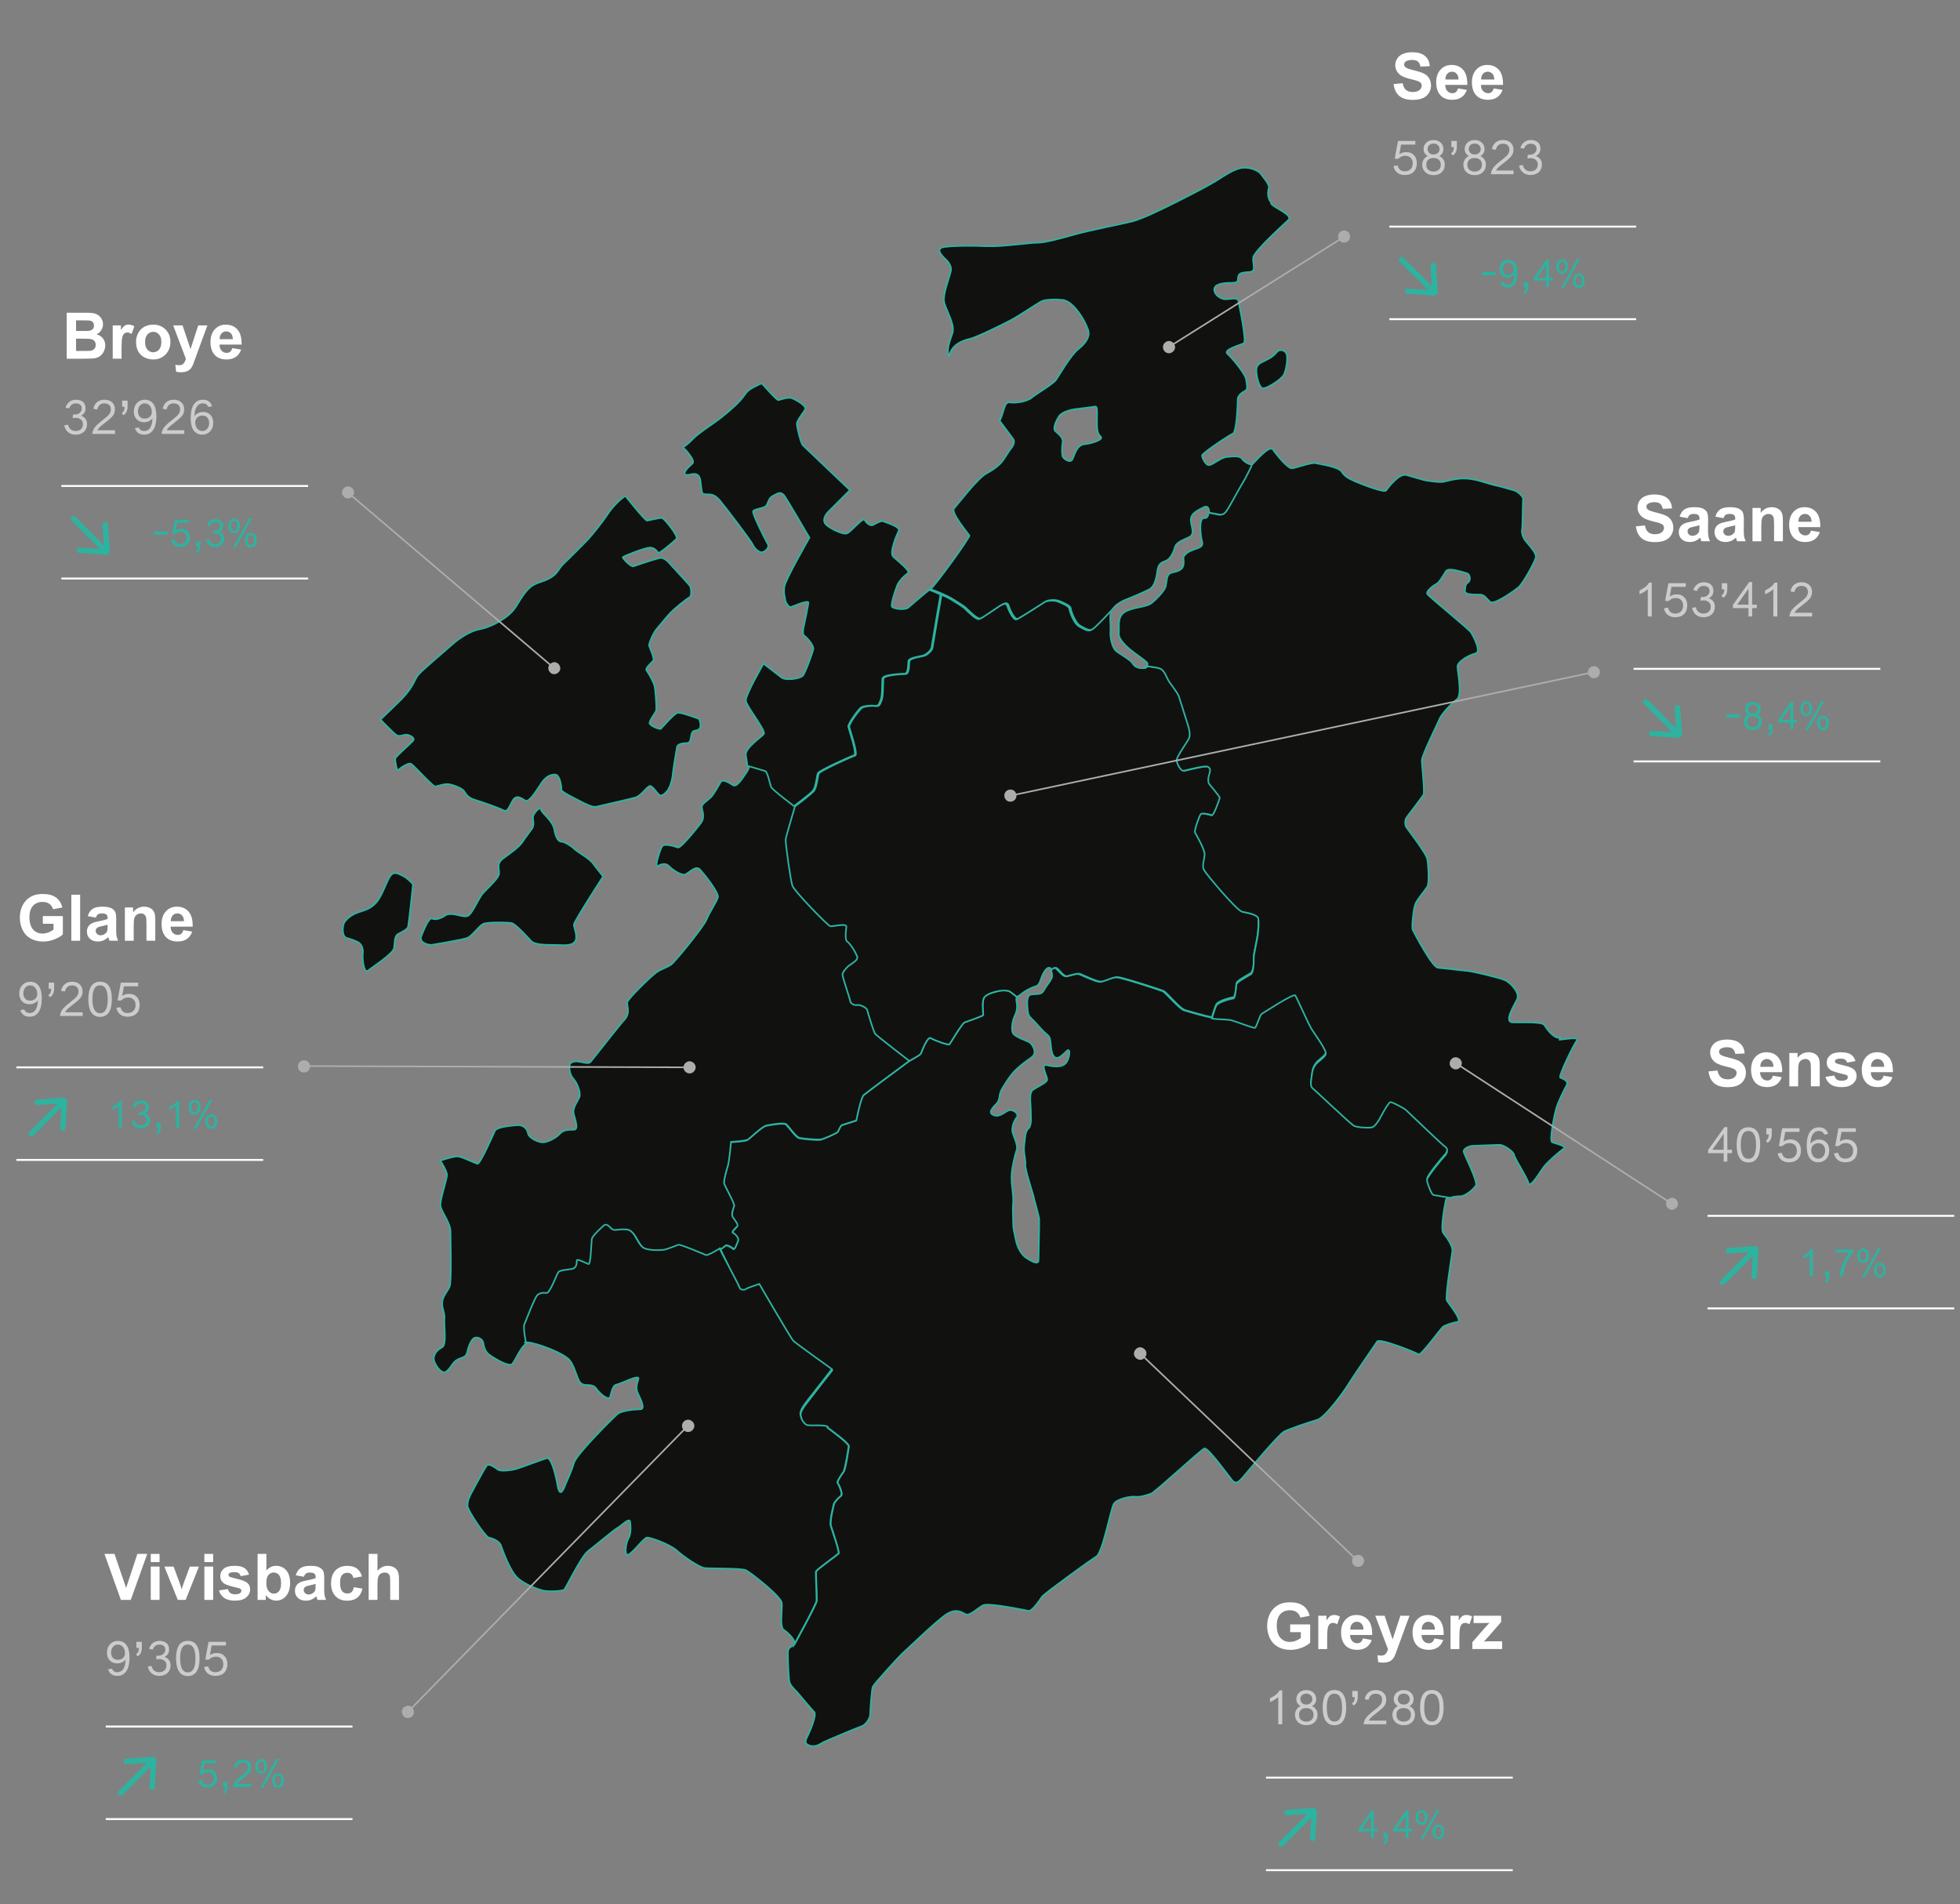 <?xml version="1.0" encoding="UTF-8"?>
<svg id="Calque_1" data-name="Calque 1" xmlns="http://www.w3.org/2000/svg" viewBox="0 0 610 592.5">
  <rect x="0" y="0" width="610" height="592.5" fill="#808080" stroke="none"/>
  <g id="district">
    <path d="M377.31,316.41c.2,0,.5,0,.6.1,1.4.2,4.1.1,5.6.5s6.8,2.5,7.2,2.3,1.5-4,2-4.3,10-6.5,10.5-5.8,4.1,8.9,5.1,10.5,4.8,6.7,4.4,7.8-2.5,2.3-3.2,3.3-1,1.8-1.1,3-.8,3.5.2,4.3,11.9,11.2,12.9,11.7,4.4.7,5.4.5,2.1-1.9,2.4-2.4,2.9-5.6,3.6-5.5,4,1.8,4.8,2.5,11.3,10.9,12.3,11.5c.4.3.5.7.5,1.2s-.5,1.4-.9,1.7c-.7.7-5.4,6.4-5.4,7.3s1.4,4.6,2,4.7,5.2.9,5.2.9h0c-.7.3-1.2.6-1.4,1.1-.3,1.2-1.8,9.2-.8,10.4,1,1.2,3,4,2.8,5.6s-2.3,14.2-1.7,15.4c.7,1.1,5,6.3,3.3,6.6s-3.8,1-4.5,1.5-6.9,9.1-7.6,8.6-12-5.1-12.9-4c-.8,1.2-7.9,11.5-9.1,13.5s-7.1,10.2-9.6,10.9c-2.5.7-8.6,2.8-10.2,3.6-1.7.8-10.9,11.9-12.2,13.4-1.3,1.5-2.6,3.5-4,1.8s-7.6-10.4-8.7-9.9c-1.2.5-15.2,13.5-16.5,14s-3.5,1.2-5,1-5.6.7-6.6,2.1c-1,1.5-3.5,15.3-5.5,16.5s-16,11.4-16.8,12.4-3,4.6-4.3,4.5c-1.3-.2-12.4-2.6-14.2-1.7-1.8,1-4.1,3.3-5.3,2.8-1.2-.5-2.8-2.1-6.1,0-3.3,2.2-12.2,10.9-13.5,12-1.3,1.2-9.1,9.7-9.4,10.6-.3.8-.8,7.3-.8,8.6s-1.6,3.3-2.6,3.6-11,4.5-12,5-2.3,1.7-4.3,1-1-2-.3-3.5,2.6-6.1,1.8-6.9-5.4-6.3-5.4-6.3c0,0-2-1.8-2.3-3s-.5-7.1-.5-9.1,1.2-1.8,2-2.6c0,0,.1-.2.2-.3h0s6.7-12.2,6.8-13.3-.3-8.5-.2-9.1,6.6-5.2,7-5.6-2-7.3-2.4-8.7.9-6.4,1-6.8,1.2-1.8,2.1-2.4-.8-3.8-1-4.2,1.3-2.6,1.9-3.4,1.5-7,1.6-7.9-5.5-5-6.5-5.7-5.3-.3-6.4-.5-2.3-2.4-2.1-3.9,2.2-3.7,3.4-5.3,6.4-8.2,6.4-8.2c0,0-11.2-8-12-8.8s-10.6-17.7-10.6-17.7c0,0-3.7,1.3-4.2,1.6s-1.8.2-1.9-.4-6.3-12.1-6.3-12.1h0c.8-.7,1.5-1.1,1.6-1.3.4-.5,2,.4,2.5.9s1.2-1.5,1.5-2.4-1.1-2.3-1.6-2.5.8-1.4,1.3-2-1-2.1-1.4-3,.3-2.8.5-3.4-2.8-6.1-3.1-6.8.7-4.1,1.1-5.6,1-7.5,1-7.5c0,0,4.4-.2,5.2-.7s4.5-4.1,5.8-4.4,5.5-1,6.2-.4,3,3.9,4,4.2,6,.8,6.9.5,4.7-1.9,5.1-2.3.9-2.1,1.4-2.2,4.4-1.4,4.4-1.4c0,0,1.4-7.1,2.3-7.9s14.3-10.7,14.3-10.7c0,0,3.4-1.8,3.6-2.3s2-5.5,3.1-4.8,5.5,2.3,5.8,1.9,3.9-6.5,4.7-6.8,5.8-2,5.8-2.3-.5-4.5.4-5.6,3.4-1.6,4.6-1.9,2.6-.1,3.1.1c.4.2,1.9,1.4,2.4,1.8-.2.3-.3.7-.1,1.6.3,2,0,3-.7,4.5s-1.1,4.5-.3,5.4c.8,1,4,2.1,4.8,2.5.8.3,3,3.3.8,4.8-2.1,1.5-3.6,2.6-5.1,4.1s-2.8,3.6-4,5.6-.5,3.1-1.6,4.5c-1.2,1.3-3.1,3-1,3.8s3.8-1.6,5.1-1.6,2.8,1.3,2,2.3-1.6,3-1.3,4.5c.3,1.3,1.5,3.5,1.4,5,0,.2,0,.4-.1.6-.5,1.5-1.6,5.8-1.6,8.6s.7,5.6.5,7.9,0,3.8,0,5.9.3,2.8.8,5.4,1.8,4.8,3.3,5.8,3.8,2.3,3.8.7.3-11.7.2-13c-.2-1.3-1.7-6.3-1.8-7.1-.2-.8-2.6-8.1-2.5-9.6.2-1.4-.5-3.3-.4-5.1v-.5c.3-2,.2-4.6,1.3-5.6,1.2-1,.8-3.8.8-5.8s-.7-5.5.8-6.4c1.5-1,4.1-2.1,4.3-3,.2-.8-2.3-5.1-.2-4.6,2.1.5,4.6.8,5.9-.5s1.7-5,.5-4-3.1,3.5-4.3,1.5c-1.2-2-.3-5.3-1.8-6.4-1.5-1.2-2.3-2.3-4-4.1-1.7-1.8-2-1.6-2.2-4-.2-2.3-.3-4.3,1.3-4.5,1.7-.2,3,.2,3.8-1.3s2.3-3.1,2.5-4.1c.1-.6,0-1.6-.4-2.2.2-.2,1-1,1.7-.4.8.7,2.1,2.5,3.1,2.4s3.2-1,4-.7,5.4,2.5,6.6,2.4,3.4-1.4,5-1.4,13.4,3.9,14.4,4.3,5.1,5.5,6.8,6c1.6.5,6.3,1.8,8.3,2.2h0l.4-.2h0Z" style="fill: #111110; stroke: #2db3a0; stroke-miterlimit: 10; stroke-width: .5px;"/>
    <path d="M272.41,321.51c.3.5,10.7,8.5,10.7,8.5,0,0-13.4,9.9-14.3,10.7s-2.3,7.9-2.3,7.9c0,0-3.9,1.3-4.4,1.4s-1.1,1.8-1.4,2.2-4.2,2.1-5.1,2.3-5.9-.2-6.9-.5-3.3-3.6-4-4.2-4.8.1-6.2.4-5.1,4-5.8,4.4-5.2.7-5.2.7c0,0-.5,5.9-1,7.5s-1.4,4.8-1.1,5.6,3.3,6.2,3.1,6.8-1,2.5-.5,3.4,2,2.4,1.4,3-1.9,1.8-1.3,2,2,1.6,1.6,2.5-1,2.9-1.5,2.4-2.1-1.4-2.5-.9c-.1.2-.8.7-1.6,1.2-1.6,1-3.8,2.2-4.2,2-.7-.3-7.9-3.4-8.6-3.2s-3.6,1.5-4.8,1.6-5.3.3-6.5-1-2-3.4-2.9-4.3-1.1-1.1-3-1.1-3,.5-3.7-.3-1.5-1.4-2.3-.9-3.5,3.2-3.7,4.1-.2,8.2-1.1,7.9-3.6-1.9-3.6-1.1,0,2.3-1.4,2.6-3.9.3-4.4,1.1-2.6,6.5-3.6,6.4-2.1-.1-2.9.7-3.5,7.8-4,9,.5,5.7.5,5.7h0c-1.8.9-3.5,5.3-4.5,6.4-1.2,1.1-6.4-2.3-7.4-3.1-1-.8-1.5-2.5-1.6-3.5-.2-1-1.3-1.8-2.5-1.6-1.2.2-2.1,2.8-2.5,4.5s-1.3,1.5-3,2.3c-1.6.8-2.1,2.8-3.6,3.8s-4-2.8-3.8-4.3,1.1-2.5,2.6-3.3.5-7.1.7-8.9-.7-2.8-.7-4.8,1.6-3.6,2.3-5.1.3-14.5.3-17.2-2.8-6.1-3.1-7.9,2-8.3,2-9.7-2.1-4.5-2.1-4.5c0,0,4-1.3,5.3-1.3s5.4,2.1,6.3,2.3c.8.2,4.8-8.9,5.4-10.2s4.8-1.6,6.8-1.8c2-.2,3.3,1.1,3.5,2.5.2,1.3,2.5,2.5,4.1,2.8s4.5-1.2,5.8-2.6c1.3-1.5,3-1.2,4.5-1.3,1.5-.2.2-3.3-.2-5.1-.3-1.8,1.2-3.6,1.8-5s-.8-4.5-1.5-5.3-1.6-2-1.6-4.1,2.3-1.8,3.5-1.6c1.1.2,2.5.7,3.1,0s8.8-11.2,10.6-13.2.7-4.1.8-5.3c.2-1.2,7.4-8.1,8.9-9.2,1.5-1.2,3.3-1.5,4.8-2.6,1.5-1.2,10.2-11.9,11-14s3-5.3,3.5-6.8-4.3-7.4-5.6-8.8-3.6,1.3-4.6,1.6-3.5-1.1-5-2.6-3.3,0-3.8,0,1-5.5,1.8-6.3,4,.2,4.8.5,5.6-5.6,7.1-7.6.3-4,.3-5,1.8-2,2.8-3,2.5-3.8,3.1-4.8,2.6.2,3.8,1,3.1-2.3,4.3-4.1c.5-.7.7-1.3.7-1.9h.2l5.4,1.6c.8.2,1.5,4.1,1.9,5s7.1,5.9,7.1,5.9c0,0-2.8,9.5-2.9,10.3s1.5,12.6,2.1,14.4,11.1,12.5,11.8,12.6,5.2-1.1,5,.2-.4,4.3.3,4.6,3.1,4,3.1,5-2.2,2-3,2.8-1.6,1.6-1.6,2.5,2.3,7.5,2.4,8.2,1.4,1.3,2.1,1.2,3,.8,3.2,1.6,2.1,6.7,2.4,7.3h-.2Z" style="fill: #111110; stroke: #2db3a0; stroke-miterlimit: 10; stroke-width: .5px;"/>
    <g>
      <path d="M289.81,183.31h-.3c-1.5,1.1-5.8,4.9-6.9,5.8-1.2.8-4.5.3-5-.3-.5-.7,1.1-5.3,1.6-6.6s2.1-3,3.3-3.8c1.1-.8-3.5-4.1-4.6-5.3s1.1-6.6,1.8-7.9c.7-1.3-4-2.6-4.8-3-.8-.3-2.5.8-3.3,1.2-.8.3-2-.7-2.5-1.6-.5-1-4.1,3.5-5.4,4.1-1.3.7-6.1-1.8-6.9-3-.8-1.1,0-2.6.8-3.5.8-.8,6.9-6.9,6.9-6.9,0,0-14.2-13.5-14.7-14s-1.8-5.4-1.8-6.6,2.1-3.5,2.6-4.6-3.5-3.3-4.5-3.5-3.3.5-3.8.7-5.1-5.1-5.1-5.1h-.5c-1.9,1-3.8,1.6-5,3.5-1.3,2.1-4.6,4.9-7.1,6.9s-7.1,4.8-9.1,6.9c-.9,1-1.9,1.8-2.8,2.4v.2c.1,0,3.9,4,2.8,4.9-1.1,1-3.3,3-2.1,3.5,1.1.5,4.1-1.8,4.6,2s.2,4.1,1.8,4.1,2.6,0,4.3,2,9.7,12.5,10.2,13.7c.5,1.1,2,2.6,3,2.3s2.3-1.5,1.6-2.6c-.7-1.2-5-9.6-4.5-10.2.5-.7,3.3-.8,4-1.6s.8-2.5,2.1-3.1,2.3-1.6,3.5-.2c1.1,1.5,7.9,13.2,7.9,13.2,0,0-7.4,12.9-7.8,15.2-.3,2.3.2,3.3.3,4.3.2,1,1.2,2.1,1.6,2.1s5.8-2.5,5.6-1.3-1.1,5.8-1.3,6.6-.8,3.1,0,3.6,3.1,3.1,2.8,4.3-2.5,7.4-3.3,8.2-5.1,1.6-6.6.5c-1.5-1.2-5.6-4.3-5.6-4.3,0,0-5.6,9.7-5.5,11.5.2,1.8,6.4,9.4,5.6,10.4-.8,1-5.9,4.3-5.6,6.6.2,1.4.5,2.4.4,3.3h.2l5.4,1.6c.8.2,1.5,4.1,1.9,5s7.1,5.9,7.1,5.9c0,0,5-3.7,5.9-4.8s1.2-4.6,1.5-5.4c.3-.8,10.2-5.3,11.3-5.6,1.1-.3-1.6-7.9-1.8-8.9-.1-1,3.3-5.6,4-6s2.9-.7,4.2-.5,1.4-.7,1.9-1.9.4-5.1.5-6.5,5.9-1.5,7-1.6,1-2.8,1.1-3.9c.1-1.1,4-1.5,4.8-1.8s2.3-1.6,2.4-2.4c.1-.8,2.8-16.5,2.8-16.5h0c-1.8-.9-3.6-1.5-3.6-1.5h0l.7-.2h0Z" style="fill: #111110; stroke: #2db3a0; stroke-miterlimit: 10; stroke-width: .5px;"/>
      <path d="M126.61,273.21c-2-1-3.8-2.5-5.1-.7-1.3,1.8-2.6,6.4-4.5,8.4-1.8,2-3.6,2.3-5.6,3s-4.3,2.3-4.6,4.1c-.3,1.8,0,3.5,1,3.8s3.3,1,4,1.6,1.3,1.8,1.1,3.3c-.2,1.5.3,6.3,1.6,5.3s7.8-5.3,8.1-6.9,0-3.8,1.3-4.5,3-1.5,3.1-2.3c.2-.8,1.5-12.5,1.5-13s-2-2.1-2-2.1h.1Z" style="fill: #111110; stroke: #2db3a0; stroke-miterlimit: 10; stroke-width: .5px;"/>
      <path d="M184.11,268.21c-1-1.3-4.3-3-5.3-4s-3.1-2.3-4-2.3-1.8-1-2.3-3.8-3.8-5-4.1-6.1-1.6.2-2.3,1.5.5,2.6-.5,4.3c0,0-2.1,2.8-3.1,4.3s-3.6,3.3-5.9,5-1.1,3.1-1.3,4.8c-.2,1.6-4.3,5.1-5.3,6.4s-2.8,5.3-4,6.4-3.6-.3-5.6-.3-1.8.7-3,1.1c-1.1.5-2,.7-3,.3-1-.3-2.5,3.5-3.3,5.5s2.3,3,3.8,2.6c1.5-.3,9.2-1.5,10.6-2.1s3.5-3.6,4.8-4.3,7.8-.5,8.9-.3c1.2.2,5.1,4.5,6.1,5.6,1,1.2,4.8,1.2,7.3,1.2s5.1.5,6.3-1c1.1-1.5-.3-4.3-.3-5.3s9.1-15,9.1-15c0,0-2.5-3.1-3.5-4.5h-.1Z" style="fill: #111110; stroke: #2db3a0; stroke-miterlimit: 10; stroke-width: .5px;"/>
      <path d="M211.21,221.71c-1.3,0-5.1,4.7-5.5,5-.4.4-3.1-.8-3.5-1.5s1.8-3.4,2-4.1c.2-.7-.2-6.4-.5-7.6-.2-1.2-2-4.3-2.5-4.9-.5-.6,1.3-2.2,2-2.9s-1-4.1-1.2-4.8c-.1-.7,1.4-4.1,2.2-5s3.4-4.2,4.6-5.4c1.2-1.2,4.7-4.1,5.7-4.6s.5-3.3.2-3.6c-.2-.4-6.2-6.8-6.5-7.2-.4-.5-1.6-1.6-2.7-1.5-1.1.1-7.5,2.3-8.4,2.6-.9.2-3.3-2.5-3.3-2.8s6.5-2.8,8.2-3c1.6-.2,2.6,1.2,2.8,1.6.2.5,4.9-3.5,5.7-4.3s-3.7-6.3-4.4-6.5-4.1.7-4.7.8c-.6.1-6.7-7.6-6.7-7.6h-.3c-1.5,1.1-3.8,3.3-5.3,5.6-1.6,2.5-4.8,6.4-5.9,7.6s-6.3,6.4-7.9,7.9c-1.6,1.5-1.6,3.1-4.6,4.6s-4.6,1-7.1,4.1-2.8,5.1-5.5,7.3c-2.6,2.1-6.1,3.8-8.9,4.3-2.8.5-6.3,2.8-8.2,4.5s-9.1,7.8-10.6,9.4c-1.5,1.6-1.5,3.8-5.4,7.8-1.9,1.9-4.3,4.2-6.5,6.3v.2s3.8,3.9,4.7,4.6c.9.7,1.9.2,2.9,0s3.2.9,2.5,1.8-5.5,5-5.6,5.6.5,4.1.9,3.6c.5-.5,3.2-2.5,4.1-1.9.9.6,6.7,7,7.4,7s2.7-.9,4.2-.7,4,1.2,4.7,2,.9,2.1,3.6,2.9c2.7.8,8.1,2.8,9,3.3,1.4.7,2.2-3.2,3.3-3.9s1.9,0,3.3.8c1.4.8,4.4-4.8,5.4-6,.9-1.2,2.3-2.2,3.9-2.1,1.5.1,2,4,1.9,4.7s4.6,2.9,6.1,3.7,3.8,1.9,4.8,1.6c1-.2,10.9-2.5,12.3-2.9,1.4-.5,2.9-2.6,4-3.4,1-.8,2.5,2.2,3.4,2.7s2.5-1.3,2.8-2c.4-.7,1-2.3,1.2-3.9.1-1.5,1.2-8.2,1.4-9.1.2-.9,1.8-1.2,3-1.2s1.2-1.2,1.5-2.7c.4-1.5,1-.9,2.2-1.5s.2-3.3.2-3.3c0,0-5-1.9-6.3-1.9h0l-.1-.1Z" style="fill: #111110; stroke: #2db3a0; stroke-miterlimit: 10; stroke-width: .5px;"/>
    </g>
    <path d="M391.61,285.41c.1,1.2.1,3.3-.2,5.4s-1.2,5.7-1.2,6.7.1,4.6-1,5.3-4.3,2.3-4.4,3.1-.3,4.4-1,4.4-4.6,1.1-5.2,2.1c-.5.8-1.2,3.3-1.4,4.1-2-.4-6.7-1.7-8.3-2.2-1.8-.5-5.8-5.6-6.8-6s-12.9-4.3-14.4-4.3-3.7,1.3-5,1.4-5.8-2.1-6.6-2.4-3,.5-4,.7-2.3-1.8-3.1-2.4c-.7-.6-1.6.3-1.7.4-.4-.7-1.1-1-2,.2-1.7,2.3-1.3,4.5-3,5s-3.6,1.6-4.6,2.5c-.5.4-.9.5-1.2.8-.5-.4-2-1.6-2.4-1.8-.4-.2-1.9-.3-3.1-.1s-3.6.8-4.6,1.9-.4,5.3-.4,5.6-5,2-5.8,2.3-4.4,6.4-4.7,6.8-4.7-1.2-5.8-1.9-2.9,4.3-3.1,4.8-3.6,2.3-3.6,2.3c0,0-10.3-7.9-10.7-8.5s-2.2-6.4-2.4-7.3-2.5-1.8-3.2-1.6-2-.4-2.1-1.2-2.4-7.4-2.4-8.2.9-1.8,1.6-2.5,3-1.8,3-2.8-2.3-4.6-3.1-5-.5-3.3-.3-4.6-4.3-.1-5-.2-11.2-10.9-11.8-12.6-2.2-13.5-2.1-14.4,2.9-10.3,2.9-10.3c0,0,5-3.7,5.9-4.8s1.2-4.6,1.5-5.4,10.2-5.3,11.3-5.6-1.6-7.9-1.8-8.9,3.3-5.6,4-6,2.9-.7,4.2-.5,1.4-.7,1.9-1.9.4-5.1.5-6.5,5.9-1.5,7-1.6,1-2.8,1.1-3.9,4-1.5,4.8-1.8,2.3-1.6,2.4-2.4,2.8-16.5,2.8-16.5h0c1.1.4,2.1.9,2.8,1.3,1.9,1.2,4,2.4,4.7,3.2.8.8,3.4,3.4,4.3,3s5.6-3.7,6.3-4.1,2-1.2,2.4.1,1.9,4.6,2.9,4.1,7.6-4.7,8.5-5.3,3.2-.7,4.4-.2,3.4,1.4,3.5,2.2,1.3,4.5,3,5.5,2.8,1.5,3.6,1.2c.8-.3,5.2-5,6.5-6.4v.2c-.7,1.5-.2,4.1-.3,6.3-.2,2.1.5,5.3,1.7,6.3s4.5,2.8,5.1,3.8,1.5,1.6,3,1.6,1.3-.2,1.7-.6h.2s3.2.3,4.2.8,1.7,2.1,2.2,3.2,3.1,4.2,3.5,5.4,2.5,8,2.8,8.9.9,3,.3,4.2-3.8,5.6-3.8,6.7,1.3,3.5,2.2,3.3,6.4-1.6,7.3-1.3,1.1,1.1.7,2.2-.5,2.4-.2,3,3.5,4.1,3.4,4.6-1.9,5.6-2.5,5.4-3-.8-3.4-.4-2.1,5.1-1.8,5.7,3.1,5.3,3,6.9-.9,3.5-.2,4.8,10.2,12.6,11.9,13,4.8.9,5,2.1h0l-.3-.4h0Z" style="fill: #111110; stroke: #2db3a0; stroke-miterlimit: 10; stroke-width: .5px;"/>
    <path d="M257.61,444.31c1,.8,6.6,4.8,6.5,5.7s-1.1,7.2-1.6,7.9-2.1,3.1-1.9,3.4,1.9,3.5,1,4.2-2,2-2.1,2.4-1.4,5.4-1,6.8,2.9,8.2,2.4,8.7-6.9,5-7,5.6.3,8,.2,9.1-6.8,13.3-6.8,13.3h0c.2-1.1-2-3.4-3.3-4.2-1.5-.8-.5-6.3-.7-8.4-.2-2.2-9.9-9.6-11.1-10.2-1.1-.7-11.2-.5-12.9-.7-1.6-.2-6.3-3.3-8.7-5.5-2.5-2.1-8.2-4-9.2-4s-4.3,4.6-5.8,5.3c-1.5.7-.8-3.8,0-5.1.8-1.3.7-3.6.5-5.1s-2.8,1.3-3.8,1.8-7.3,5.8-9.4,7.4c-2.1,1.7-6.8,11.4-7.3,11.9s-5,.7-6.6.3-5.3-1.7-7.8-3.8c-2.5-2.2-4.8-8.8-5.3-10.2-.5-1.5-2.8-2.3-3.8-2.5s-6.6-8.4-6.6-9.9.3-2,1-3.6c0,0,4.3-8.1,5-8.9s2.8.8,3.5,1.3,3.8.3,5.8-.3,8.2-3,9.4-3.3c1.1-.3,2.5,3.8,3.3,8.4s2.1.7,2.5-.3,1.8-3.8,2.6-6.6c.8-2.8,12.2-14,13.5-15.2,1.3-1.1,5.3-1.5,7.1-1.5s.2-3.1-.7-5c-.8-1.8-.2-3,.2-4.5.3-1.5-5.5,1.6-6.8,1.8-1.3.2-1.6,2.5-2,3.8s-3-.7-4.3-2.5-3-.7-4.5-1.5-1.8-4.5-3.6-7.1-11.2-5.8-13.2-5.8-.4,0-.6.1h0s-1-4.6-.5-5.8,3.2-8.2,4-9,1.9-.8,2.9-.7,3.1-5.6,3.6-6.4,3-.8,4.4-1.1,1.4-1.9,1.4-2.6,2.8.8,3.6,1.1.9-7,1.1-7.9,3-3.5,3.7-4.1,1.5,0,2.3.9,1.9.3,3.7.3,2.1.2,3,1.1,1.6,3,2.9,4.3,5.3,1.1,6.5,1,4.2-1.4,4.8-1.6,7.9,2.9,8.6,3.2c.4.2,2.6-1,4.2-2h0c0,.1,6.2,11.6,6.3,12.2s1.4.8,1.9.4,4.2-1.6,4.2-1.6c0,0,9.8,16.9,10.6,17.7s12,8.8,12,8.8c0,0-5.2,6.7-6.4,8.2s-3.2,3.9-3.4,5.3,1,3.6,2.1,3.9,5.4-.2,6.4.5h0v.4h0Z" style="fill: #111110; stroke: #2db3a0; stroke-miterlimit: 10; stroke-width: .5px;"/>
    <path d="M485.41,322.91c-2,.2-4-2.8-4.8-4-.8-1.1-7.1-.7-9.9-.8-2.8-.2.7-5.5,1.5-7.3s-2-5.1-4-5.9-9.6-2.6-11.5-2.8c-2-.2-7.4-.8-9.2-1-1.8-.2-7.3-10.7-7.8-11.7s.3-6.8.7-7.9c.3-1.2,3.1-4.5,3.8-5.6.7-1.2.3-6.9,0-8.6s-5.1-7.9-6.3-9.6c-1.2-1.6-.2-3.3-.2-3.3,0,0,4.8-6.3,5.3-7.1s-.5-9.1-.5-10.7,4.8-11.2,5.5-12.9c.7-1.6,3.6-4.8,5.4-6.1s.2-8.6.2-10.2,3.6-3.6,5.6-4.1-.7-5.3-1.3-6.4c-.7-1.2-13.2-11.2-13.7-12.1-.5-.8,1.8-2.6,2.8-3.1s2.1-2.6,3-4c.8-1.3,5.8.5,6.6.7.8.2,1.3,2.1.3,2.8s-.8,1.3-1,2.6,3,1.2,4.6,1.2,2.1,1.3,3.3,2.3c1.2,1,7.6-3.6,8.7-4.5,1.2-.8,5.5-8.4,5.5-9.6s-1.7-3.1-2.8-4.4c-1.2-1.3-1.7-2.8-1.5-4.1s.2-8.8.3-9.4c.2-.7-1.7-2.5-3-2.8s-4-1.2-6.1-1.6c-2.1-.5-5.3-1.8-8.4-2s-5.9.7-7.3,1-5.9-.5-5.9-.5c-1-.3-3.5-1-5.6-1.6-2.2-.7-5.8,4-6.3,4.8s-7.3-1.8-9.6-2.8-3.3-1.6-4.3-3.1-6.8-2.3-8.1-2.6-6.1,1.5-7.3,1.6c-1.2.2-4.8-4.1-5.9-5.8-1.2-1.6-5.6,3.8-6.4,4.5,0,0-.2.1-.3.1h0c0,.3-1.9,4.1-3.4,6.5-1.5,2.5-4,7.5-5,8.5s-2.1.6-2.8.4c-.6-.1-2-.4-2.2-.4,0,.9-.4,1.8-1.3,1.7-1.7-.2-1.3,4.9-.7,7.3.7,2.3-2.6,2-4.6,3.5s-.8,1.8-1.2,3.8-2.6,2-4,2.5c-1.3.5-1.2,2.8-1.5,4.1s-2.8,4-4.5,5.3-6.1,1.2-8.4,2.8-1.5,4.5-1.7,6.6,3.5,5,4.3,5.6c.8.7,4,2.8,4.5,3.5.2.3.2.7-.2,1.1h.2s3.2.3,4.2.8,1.7,2.1,2.2,3.2,3.1,4.2,3.5,5.4,2.5,8,2.8,8.9.9,3,.3,4.2-3.8,5.6-3.8,6.7,1.3,3.5,2.2,3.3,6.4-1.6,7.3-1.3,1.1,1.1.7,2.2-.5,2.4-.2,3,3.5,4.1,3.4,4.6-1.9,5.6-2.5,5.4-3-.8-3.4-.4-2.1,5.1-1.8,5.7,3.1,5.3,3,6.9c-.1,1.6-.9,3.5-.2,4.8.7,1.3,10.2,12.6,11.9,13,1.7.3,4.8.9,5,2.1s.1,3.3-.2,5.4c-.3,2.1-1.2,5.7-1.2,6.7s.1,4.6-1,5.3-4.3,2.3-4.4,3.1c-.1.8-.3,4.4-1,4.4s-4.6,1.1-5.2,2.1c-.5.8-1.2,3.3-1.4,4.1.2,0,.5,0,.6.1,1.4.2,4.1.1,5.6.5s6.8,2.5,7.2,2.3,1.5-4,2-4.3,10-6.5,10.5-5.8,4.1,8.9,5.1,10.5,4.8,6.7,4.4,7.8-2.5,2.3-3.2,3.3-1,1.8-1.1,3-.8,3.5.2,4.3,11.9,11.2,12.9,11.7,4.4.7,5.4.5c1-.1,2.1-1.9,2.4-2.4s2.9-5.6,3.6-5.5,4,1.8,4.8,2.5,11.3,10.9,12.3,11.5c.4.3.5.7.5,1.2s-.5,1.4-.9,1.7c-.7.7-5.4,6.4-5.4,7.3s1.4,4.6,2,4.7c.5.1,5.2.9,5.2.9h0c1-.4,2.4-.5,3.2-.5,1.5,0,4-2.1,4.8-3.3.8-1.1-3.6-9.6-3.8-10.6h0c0-1.1,1.9-1.8,3.1-1.8s6.8-.3,8.1-.3,4.3,2,4.5,3.1c.2,1.2,4,6.9,4.5,8.8.5,1.8,3.6-3.5,4.8-5.1,1.2-1.6,5-4.8,6.1-5.6,1.2-.8-2.5-1.6-3.5-2-1-.3.5-7.9,1.2-10.4s2.6-6.1,3.3-7.4-1.3-2-2-2.3,4.1-10.2,5.1-11.5-3.3-.5-5.3-.3h0v-.6h0Z" style="fill: #111110; stroke: #2db3a0; stroke-miterlimit: 10; stroke-width: .5px;"/>
    <g>
      <path d="M395.61,63.01c-1.3-1.5-1-3.6-.7-4.6s-2.2-3.8-2.6-4.4c-.5-.7-2.8-2-5.5-1.8-2.6.2-5.8,2.5-8.7,4.3-3,1.8-8.9,4.8-11.9,6.3s-10.6,5.3-13.9,6.1-13.4,2.8-17.7,4c-4.3,1.2-9.2,2.6-11.7,2.6s-11.2,1.3-15.8,1.1-9.5-.2-13,.2c-3.5.4-.7,2.9-.2,3.5,0,0,2.5,1.9,2,4.1-.5,2.1-2.5,7.3-2.1,9.4.3,2.1,3.6,7.3,2.6,9.9-.9,2.5-1.9,5.4-1.1,7,.3-.7.6-1.5,1.1-2.2,1.1-1.6,3.3-2.6,5.5-3.1,2.1-.5,9.9-4.3,12.7-5.8,2.8-1.5,8.1-5.1,9.4-5.8s4.6-.7,6.6-.5c4,.3,8.1,8.4,8.2,10.1.2,1.6-1,3.5-3.3,5.3s-5.9,8.1-6.8,9.4c-.8,1.3-6.3,4.5-7.6,5.6-1.3,1.2-5,1.8-6.8,1.5s-1.8,2.8-3.1,5.6c0,0,0,.2-.1.3l.3.2s3.6,4.9,4,5.4c.3.5.2,1.6-.5,2.5-.7.8-2,3-2.8,4.1s-2.3,2.5-5.1,4c-2.8,1.5-8.9,9.6-10.1,10.9-1.1,1.3,4.5,7.9,4.8,8.4s-10.7,15.7-12.2,16.8h.3s1.8.6,3.6,1.4c1.1.5,2.1,1,2.8,1.4,1.9,1.2,4,2.4,4.7,3.2.8.8,3.4,3.4,4.3,3s5.6-3.7,6.3-4.1,2-1.2,2.4.1,1.9,4.6,2.9,4.1,7.6-4.7,8.5-5.3,3.2-.7,4.4-.2,3.4,1.4,3.5,2.2,1.3,4.5,3,5.5,2.8,1.5,3.6,1.2c.8-.3,5.2-5,6.5-6.4.8-1.4,3.3-2.7,4.5-3.1,1.3-.5,5.1-2.1,6.8-3,1.7-.8,2.3-3.5,2.6-5.8s1.3-2.6,2.6-3.1c1.3-.5,2.3-2.3,2.8-4.1s2.5-2.3,4.5-3.3.5-3.3.5-5.4,2.5-3.1,4.3-4c1-.4,1.5.7,1.4,1.8.2,0,1.6.3,2.2.4.7.1,1.8.6,2.8-.4s3.4-5.9,5-8.5c1.5-2.4,3.3-6.2,3.4-6.5h0c-.9.2-2.6-.9-3.2-1.8-.7-1-3-.7-4.8-.5s-4.1,2.3-5.3,2.5c-1.2.2-2.3-2.3-2.3-3s8.4-6.3,9.6-6.8,1.5-9.6,1.5-10.7,1.3-2.1,2.3-2.6.5-2,.3-3.6-4.3-6.6-5.8-7.9,4.1-2.8,5.1-3.3-1.5-12.1-1.7-13.2c-.2-1.2-2.6-.5-4-.5s-3.5-1.3-3.5-3,2.5-2.1,5.3-2.1,1.8-1,2.2-2.1c.3-1.1,1.5-1.1,3.6-1.3,2.1-.2.8-2.5,1-4.4.2-2,9.2-10.1,10.9-11.7,1.7-1.6-4-3.6-5.3-5.1h0v-.4h0ZM337.51,138.21c-2.6.3-3.1,3.6-3.8,4.8-.7,1.2-2.8-.3-3-1s-.3-2.6,0-4.3-1.5-2.8-2.3-3.6c-.8-.8.3-3.3,1.2-4.6.8-1.3,3.6-2.1,5.8-2.3,0,0,4.3-.5,5.3-.7s.7,1.6.7,5.3,1,3.6,1.3,4.3c.3.7-2.5,1.8-5.1,2.1h-.1Z" style="fill: #111110; stroke: #2db3a0; stroke-miterlimit: 10; stroke-width: .5px;"/>
      <path d="M397.11,109.81c-1.2,1.5-2.8,2.1-3.8,2.6s-2.3,1-2.3,2.8.8,5.4,2,5.6,5.9-2.8,6.6-4.3,1.5-5.8.5-6.9c-.5-.5-1.8-1.3-3,.2h0Z" style="fill: #111110; stroke: #2db3a0; stroke-miterlimit: 10; stroke-width: .5px;"/>
    </g>
  </g>
  <g>
    <line x1="363.71" y1="108.01" x2="418.41" y2="73.61" style="fill: none; stroke: #adadad; stroke-miterlimit: 10; stroke-width: .5px;"/>
    <path d="M364.81,109.61c-.9.6-2,.3-2.6-.6-.5-.9-.3-2,.6-2.6s2-.3,2.6.6.3,2-.6,2.6Z" style="fill: #adadad;"/>
    <path d="M419.31,75.21c.9-.6,1.1-1.7.6-2.6-.5-.9-1.7-1.1-2.6-.6s-1.1,1.7-.6,2.6c.5.9,1.7,1.1,2.6.6Z" style="fill: #adadad;"/>
  </g>
  <g style="isolation: isolate;">
    <g style="isolation: isolate;">
      <g style="isolation: isolate;">
        <g style="isolation: isolate;">
          <path d="M433.73,26.16l2.81-.27c.17.94.51,1.64,1.03,2.08s1.22.66,2.09.66c.93,0,1.63-.2,2.1-.59s.71-.85.71-1.38c0-.34-.1-.63-.3-.86s-.55-.44-1.04-.62c-.34-.12-1.11-.33-2.31-.62-1.55-.38-2.64-.86-3.26-1.42-.88-.79-1.32-1.75-1.32-2.88,0-.73.21-1.41.62-2.05s1.01-1.12,1.79-1.45,1.72-.5,2.82-.5c1.8,0,3.15.39,4.06,1.18s1.39,1.84,1.43,3.15l-2.89.13c-.12-.74-.39-1.26-.8-1.59s-1.02-.48-1.83-.48-1.5.17-1.97.52c-.31.22-.46.52-.46.89,0,.34.14.63.43.87.36.31,1.25.62,2.66.96s2.45.68,3.12,1.03,1.2.84,1.58,1.46.57,1.38.57,2.28c0,.82-.23,1.59-.68,2.3s-1.1,1.25-1.93,1.6-1.87.52-3.12.52c-1.81,0-3.2-.42-4.17-1.25s-1.55-2.06-1.74-3.66Z" style="fill: #fff;"/>
          <path d="M453.79,27.51l2.73.46c-.35,1-.91,1.77-1.67,2.29s-1.71.79-2.85.79c-1.8,0-3.14-.59-4-1.77-.68-.94-1.03-2.14-1.03-3.57,0-1.72.45-3.06,1.35-4.04s2.03-1.46,3.41-1.46c1.54,0,2.76.51,3.65,1.53s1.32,2.58,1.28,4.68h-6.88c.02.81.24,1.45.66,1.9s.95.68,1.58.68c.43,0,.79-.12,1.08-.35s.51-.61.66-1.13ZM453.95,24.74c-.02-.79-.22-1.4-.62-1.81s-.87-.62-1.43-.62c-.6,0-1.09.22-1.48.65s-.58,1.03-.58,1.78h4.1Z" style="fill: #fff;"/>
          <path d="M464.91,27.51l2.73.46c-.35,1-.91,1.77-1.67,2.29s-1.71.79-2.85.79c-1.8,0-3.14-.59-4-1.77-.68-.94-1.03-2.14-1.03-3.57,0-1.72.45-3.06,1.35-4.04s2.03-1.46,3.41-1.46c1.54,0,2.76.51,3.65,1.53s1.32,2.58,1.28,4.68h-6.88c.02.81.24,1.45.66,1.9s.95.68,1.58.68c.43,0,.79-.12,1.08-.35s.51-.61.66-1.13ZM465.07,24.74c-.02-.79-.22-1.4-.62-1.81s-.87-.62-1.43-.62c-.6,0-1.09.22-1.48.65s-.58,1.03-.58,1.78h4.1Z" style="fill: #fff;"/>
        </g>
      </g>
    </g>
  </g>
  <g style="opacity: .6;">
    <g style="isolation: isolate;">
      <g style="isolation: isolate;">
        <g style="isolation: isolate;">
          <g style="isolation: isolate;">
            <path d="M440.49,43.85v1.14h-4.44l-.54,2.98c.65-.43,1.37-.64,2.16-.64,1,0,1.8.32,2.39.95.59.63.89,1.46.89,2.49,0,1.15-.33,2.05-.99,2.7-.66.65-1.57.98-2.73.98-.96,0-1.74-.24-2.35-.72-.61-.48-1-1.17-1.19-2.06l1.3-.18c.28,1.21,1.02,1.82,2.22,1.82.77,0,1.38-.23,1.81-.68.43-.45.65-1.05.65-1.78s-.2-1.3-.61-1.73-.96-.65-1.65-.65c-.56,0-1.02.11-1.39.32s-.68.43-.95.66l-1-.1,1.02-5.5h5.4Z" style="fill: #fff;"/>
            <path d="M449.23,46.37c0,.99-.43,1.72-1.3,2.2.51.2.92.54,1.24,1.01.32.47.48,1.03.48,1.67,0,.95-.31,1.72-.94,2.33-.63.61-1.48.91-2.56.91s-1.94-.31-2.57-.92-.95-1.39-.95-2.32c0-.61.16-1.17.49-1.66.33-.49.74-.84,1.25-1.04-.88-.49-1.32-1.22-1.32-2.18,0-.8.29-1.47.87-2s1.32-.8,2.23-.8,1.66.27,2.23.8.85,1.2.85,2ZM446.13,49.17c-.72,0-1.27.18-1.66.55-.39.37-.58.88-.58,1.53,0,.72.22,1.26.65,1.61.43.35.96.53,1.59.53.72,0,1.28-.2,1.68-.59.4-.39.6-.91.6-1.55s-.2-1.16-.6-1.53c-.4-.37-.96-.55-1.68-.55ZM446.15,44.67c-.56,0-1.01.16-1.34.48-.33.32-.5.74-.5,1.26,0,.43.16.81.47,1.15.31.34.77.51,1.37.51s1.06-.17,1.39-.51c.33-.34.49-.72.49-1.15,0-.49-.17-.91-.52-1.24-.35-.33-.8-.5-1.36-.5Z" style="fill: #fff;"/>
            <path d="M453.41,43.85v1.9c0,.51-.08.97-.24,1.4-.16.43-.51.85-1.04,1.26l-.52-.7c.33-.24.56-.49.67-.75s.18-.66.21-1.21h-.78v-1.9h1.7Z" style="fill: #fff;"/>
            <path d="M462.03,46.37c0,.99-.43,1.72-1.3,2.2.51.2.92.54,1.24,1.01.32.47.48,1.03.48,1.67,0,.95-.31,1.72-.94,2.33-.63.61-1.48.91-2.56.91s-1.94-.31-2.57-.92-.95-1.39-.95-2.32c0-.61.16-1.17.49-1.66.33-.49.74-.84,1.25-1.04-.88-.49-1.32-1.22-1.32-2.18,0-.8.29-1.47.87-2s1.32-.8,2.23-.8,1.66.27,2.23.8.85,1.2.85,2ZM458.93,49.17c-.72,0-1.27.18-1.66.55-.39.37-.58.88-.58,1.53,0,.72.22,1.26.65,1.61.43.35.96.53,1.59.53.72,0,1.28-.2,1.68-.59.4-.39.6-.91.6-1.55s-.2-1.16-.6-1.53c-.4-.37-.96-.55-1.68-.55ZM458.95,44.67c-.56,0-1.01.16-1.34.48-.33.32-.5.74-.5,1.26,0,.43.16.81.47,1.15.31.34.77.51,1.37.51s1.06-.17,1.39-.51c.33-.34.49-.72.49-1.15,0-.49-.17-.91-.52-1.24-.35-.33-.8-.5-1.36-.5Z" style="fill: #fff;"/>
            <path d="M464.33,46.41c.16-.89.54-1.59,1.15-2.09.61-.5,1.37-.75,2.29-.75.99,0,1.78.27,2.37.82.59.55.89,1.27.89,2.16,0,.48-.08.91-.23,1.29-.15.38-.4.76-.75,1.13-.35.37-1.13,1.03-2.36,1.98-.69.52-1.18.93-1.46,1.22-.28.29-.49.59-.64.9h5.46v1.14h-7.06c.07-.69.29-1.33.68-1.9.39-.57,1.17-1.32,2.34-2.24,1.16-.88,1.91-1.54,2.24-1.99.33-.45.5-.94.5-1.49,0-.59-.17-1.05-.52-1.38s-.84-.5-1.48-.5c-1.19,0-1.93.63-2.22,1.9l-1.2-.2Z" style="fill: #fff;"/>
            <path d="M473.17,46.07c.2-.75.59-1.35,1.16-1.81.57-.46,1.28-.69,2.12-.69s1.59.23,2.14.68c.55.45.82,1.12.82,2,0,1.08-.49,1.85-1.46,2.32.52.13.97.42,1.35.86.38.44.57,1.02.57,1.74,0,1-.32,1.8-.96,2.39-.64.59-1.51.89-2.6.89-.93,0-1.71-.26-2.34-.79-.63-.53-1.02-1.24-1.18-2.13l1.14-.2c.13.61.41,1.1.82,1.45.41.35.93.53,1.56.53.69,0,1.25-.19,1.66-.57s.62-.91.62-1.59c0-.59-.21-1.06-.63-1.41s-.97-.53-1.65-.53c-.29,0-.6.04-.92.12l.1-1.14c.71,0,1.2-.06,1.49-.18.29-.12.53-.28.72-.47s.33-.39.41-.6c.08-.21.12-.43.12-.67,0-.51-.18-.89-.53-1.16-.35-.27-.78-.4-1.29-.4-1.03,0-1.73.52-2.1,1.56l-1.14-.2Z" style="fill: #fff;"/>
          </g>
        </g>
      </g>
    </g>
  </g>
  <g>
    <line x1="452.91" y1="330.71" x2="520.41" y2="374.61" style="fill: none; stroke: #adadad; stroke-miterlimit: 10; stroke-width: .5px;"/>
    <path d="M452.01,332.41c-.9-.6-1.1-1.7-.5-2.6s1.7-1.1,2.6-.5,1.1,1.7.5,2.6-1.7,1.1-2.6.5Z" style="fill: #adadad;"/>
    <path d="M519.31,376.11c.9.6,2,.3,2.6-.5.6-.9.3-2-.5-2.6s-2-.3-2.6.5-.3,2,.5,2.6Z" style="fill: #adadad;"/>
  </g>
  <g style="isolation: isolate;">
    <g style="isolation: isolate;">
      <g style="isolation: isolate;">
        <g style="isolation: isolate;">
          <path d="M531.73,333.36l2.81-.27c.17.94.51,1.64,1.03,2.08s1.22.66,2.09.66c.93,0,1.63-.2,2.1-.59s.71-.85.71-1.38c0-.34-.1-.63-.3-.86s-.55-.44-1.04-.62c-.34-.12-1.11-.33-2.31-.62-1.55-.38-2.64-.86-3.26-1.42-.88-.79-1.32-1.75-1.32-2.88,0-.73.21-1.41.62-2.05s1.01-1.12,1.79-1.45,1.72-.5,2.82-.5c1.8,0,3.15.39,4.06,1.18s1.39,1.84,1.43,3.15l-2.89.13c-.12-.74-.39-1.26-.8-1.59s-1.02-.48-1.83-.48-1.5.17-1.97.52c-.31.22-.46.52-.46.89,0,.34.14.63.43.87.36.31,1.25.62,2.66.96s2.45.68,3.12,1.03,1.2.84,1.58,1.46.57,1.38.57,2.28c0,.82-.23,1.59-.68,2.3s-1.1,1.25-1.93,1.6-1.87.52-3.12.52c-1.81,0-3.2-.42-4.17-1.25s-1.55-2.06-1.74-3.66Z" style="fill: #fff;"/>
          <path d="M551.79,334.71l2.73.46c-.35,1-.91,1.77-1.67,2.29s-1.71.79-2.85.79c-1.8,0-3.14-.59-4-1.77-.68-.94-1.03-2.14-1.03-3.57,0-1.72.45-3.06,1.35-4.04s2.03-1.46,3.41-1.46c1.54,0,2.76.51,3.65,1.53s1.32,2.58,1.28,4.68h-6.88c.02.81.24,1.45.66,1.9s.95.68,1.58.68c.43,0,.79-.12,1.08-.35s.51-.61.66-1.13ZM551.95,331.94c-.02-.79-.22-1.4-.62-1.81s-.87-.62-1.43-.62c-.6,0-1.09.22-1.48.65s-.58,1.03-.58,1.78h4.1Z" style="fill: #fff;"/>
          <path d="M566.34,338.01h-2.74v-5.29c0-1.12-.06-1.84-.18-2.17s-.31-.58-.57-.77-.58-.27-.95-.27c-.48,0-.9.13-1.28.39s-.64.61-.78,1.04-.21,1.22-.21,2.38v4.7h-2.74v-10.37h2.55v1.52c.9-1.17,2.04-1.76,3.42-1.76.61,0,1.16.11,1.66.33s.88.5,1.14.83.44.72.54,1.15.15,1.04.15,1.85v6.45Z" style="fill: #fff;"/>
          <path d="M568.16,335.06l2.75-.42c.12.53.35.94.71,1.22s.86.42,1.5.42c.71,0,1.24-.13,1.6-.39.24-.18.36-.43.36-.73,0-.21-.06-.38-.2-.52-.14-.13-.44-.25-.92-.36-2.21-.49-3.62-.93-4.21-1.34-.82-.56-1.23-1.34-1.23-2.33,0-.9.35-1.65,1.06-2.27s1.81-.92,3.3-.92,2.47.23,3.16.69,1.17,1.15,1.43,2.05l-2.59.48c-.11-.4-.32-.71-.63-.93s-.75-.32-1.32-.32c-.72,0-1.24.1-1.55.3-.21.14-.31.33-.31.56,0,.2.09.36.27.5.25.18,1.1.44,2.56.77s2.48.74,3.06,1.22c.57.49.86,1.17.86,2.04,0,.95-.4,1.77-1.19,2.45s-1.97,1.03-3.53,1.03c-1.41,0-2.53-.29-3.35-.86s-1.36-1.35-1.62-2.33Z" style="fill: #fff;"/>
          <path d="M586.25,334.71l2.73.46c-.35,1-.91,1.77-1.67,2.29s-1.71.79-2.85.79c-1.8,0-3.14-.59-4-1.77-.68-.94-1.03-2.14-1.03-3.57,0-1.72.45-3.06,1.35-4.04s2.03-1.46,3.41-1.46c1.54,0,2.76.51,3.65,1.53s1.32,2.58,1.28,4.68h-6.88c.02.81.24,1.45.66,1.9s.95.68,1.58.68c.43,0,.79-.12,1.08-.35s.51-.61.66-1.13ZM586.41,331.94c-.02-.79-.22-1.4-.62-1.81s-.87-.62-1.43-.62c-.6,0-1.09.22-1.48.65s-.58,1.03-.58,1.78h4.1Z" style="fill: #fff;"/>
        </g>
      </g>
    </g>
  </g>
  <g style="opacity: .6;">
    <g style="isolation: isolate;">
      <g style="isolation: isolate;">
        <g style="isolation: isolate;">
          <g style="isolation: isolate;">
            <path d="M531.61,358.81v-1l5.08-7.12h.9v7.06h1.44v1.06h-1.44v2.6h-1.14v-2.6h-4.84ZM536.45,357.75v-4.96l-3.54,4.96h3.54Z" style="fill: #fff;"/>
            <path d="M540.49,356.21c0-3.64,1.22-5.46,3.66-5.46s3.66,1.81,3.66,5.42c0,1.83-.31,3.21-.94,4.14-.63.93-1.53,1.4-2.72,1.4s-2.09-.47-2.72-1.4c-.63-.93-.94-2.3-.94-4.1ZM546.53,356.23c0-2.89-.8-4.34-2.4-4.34s-2.36,1.43-2.36,4.3.79,4.38,2.38,4.38,2.38-1.45,2.38-4.34Z" style="fill: #fff;"/>
            <path d="M551.41,351.05v1.9c0,.51-.08.97-.24,1.4-.16.43-.51.85-1.04,1.26l-.52-.7c.33-.24.56-.49.67-.75s.18-.66.21-1.21h-.78v-1.9h1.7Z" style="fill: #fff;"/>
            <path d="M560.05,351.05v1.14h-4.44l-.54,2.98c.65-.43,1.37-.64,2.16-.64,1,0,1.8.32,2.39.95.59.63.89,1.46.89,2.49,0,1.15-.33,2.05-.99,2.7-.66.65-1.57.98-2.73.98-.96,0-1.74-.24-2.35-.72-.61-.48-1-1.17-1.19-2.06l1.3-.18c.28,1.21,1.02,1.82,2.22,1.82.77,0,1.38-.23,1.81-.68.43-.45.65-1.05.65-1.78s-.2-1.3-.61-1.73-.96-.65-1.65-.65c-.56,0-1.02.11-1.39.32s-.68.43-.95.66l-1-.1,1.02-5.5h5.4Z" style="fill: #fff;"/>
            <path d="M567.75,353.01c-.29-.73-.85-1.1-1.68-1.1s-1.43.34-1.89,1.03-.69,1.66-.69,2.91c.73-.85,1.61-1.28,2.64-1.28.95,0,1.71.31,2.3.93.59.62.88,1.44.88,2.47,0,1.09-.32,1.98-.97,2.66-.65.68-1.46,1.02-2.45,1.02-1.13,0-2.02-.43-2.65-1.28-.63-.85-.95-2.15-.95-3.9,0-1.85.33-3.27.99-4.24.66-.97,1.6-1.46,2.81-1.46,1.49,0,2.45.69,2.88,2.06l-1.22.18ZM568.03,358.05c0-.71-.18-1.27-.55-1.7s-.87-.64-1.51-.64-1.19.19-1.62.58-.64.91-.64,1.58c0,.77.21,1.41.63,1.9.42.49.95.74,1.59.74s1.12-.24,1.51-.71c.39-.47.59-1.06.59-1.75Z" style="fill: #fff;"/>
            <path d="M577.57,351.05v1.14h-4.44l-.54,2.98c.65-.43,1.37-.64,2.16-.64,1,0,1.8.32,2.39.95.59.63.89,1.46.89,2.49,0,1.15-.33,2.05-.99,2.7-.66.65-1.57.98-2.73.98-.96,0-1.74-.24-2.35-.72-.61-.48-1-1.17-1.19-2.06l1.3-.18c.28,1.21,1.02,1.82,2.22,1.82.77,0,1.38-.23,1.81-.68.43-.45.65-1.05.65-1.78s-.2-1.3-.61-1.73-.96-.65-1.65-.65c-.56,0-1.02.11-1.39.32s-.68.43-.95.66l-1-.1,1.02-5.5h5.4Z" style="fill: #fff;"/>
          </g>
        </g>
      </g>
    </g>
  </g>
  <g>
    <line x1="314.31" y1="247.61" x2="496.11" y2="209.11" style="fill: none; stroke: #adadad; stroke-miterlimit: 10; stroke-width: .5px;"/>
    <path d="M314.81,249.41c-1,.2-2-.4-2.2-1.5-.2-1,.4-2,1.5-2.2,1-.2,2,.4,2.2,1.5.2,1-.4,2-1.5,2.2Z" style="fill: #adadad;"/>
    <path d="M496.41,211.01c1-.2,1.7-1.2,1.5-2.2s-1.2-1.7-2.2-1.5-1.7,1.2-1.5,2.2,1.2,1.7,2.2,1.5Z" style="fill: #adadad;"/>
  </g>
  <g style="isolation: isolate;">
    <g style="isolation: isolate;">
      <g style="isolation: isolate;">
        <g style="isolation: isolate;">
          <path d="M541.46,222.27v1.01h-4.18v-1.01h4.18Z" style="fill: #2db3a0;"/>
          <path d="M548.01,220.64c0,.79-.35,1.38-1.04,1.76.4.16.74.43.99.81.26.38.38.82.38,1.34,0,.76-.25,1.38-.75,1.86s-1.18.73-2.05.73-1.55-.25-2.06-.74c-.51-.49-.76-1.11-.76-1.86,0-.49.13-.93.39-1.33.26-.39.59-.67,1-.83-.7-.39-1.06-.98-1.06-1.74,0-.64.23-1.17.7-1.6.46-.43,1.06-.64,1.78-.64s1.33.21,1.78.64c.45.43.68.96.68,1.6ZM545.53,222.88c-.58,0-1.02.15-1.33.44-.31.29-.46.7-.46,1.22,0,.58.17,1.01.52,1.29.35.28.77.42,1.27.42.58,0,1.02-.16,1.34-.47s.48-.73.48-1.24-.16-.93-.48-1.22-.77-.44-1.34-.44ZM545.54,219.28c-.45,0-.81.13-1.07.38-.27.26-.4.59-.4,1.01,0,.34.12.65.38.92.25.27.62.41,1.1.41s.85-.14,1.11-.41c.26-.27.39-.58.39-.92,0-.39-.14-.72-.42-.99-.28-.27-.64-.4-1.09-.4Z" style="fill: #2db3a0;"/>
          <path d="M551.64,225.39v1.52c0,.41-.06.78-.18,1.13-.12.35-.4.68-.85,1l-.42-.56c.32-.26.52-.48.59-.66.07-.19.11-.49.11-.9h-.62v-1.52h1.36Z" style="fill: #2db3a0;"/>
          <path d="M553.33,224.83v-.8l4.06-5.7h.72v5.65h1.15v.85h-1.15v2.08h-.91v-2.08h-3.87ZM557.21,223.99v-3.97l-2.83,3.97h2.83Z" style="fill: #2db3a0;"/>
          <path d="M563.97,220.51c0,.7-.16,1.26-.48,1.66-.32.4-.77.6-1.34.6s-1.02-.2-1.34-.61c-.32-.41-.48-.95-.48-1.65s.17-1.26.5-1.66c.33-.4.77-.6,1.33-.6s1.01.2,1.34.61c.33.41.49.96.49,1.65ZM563.13,220.51c0-1.02-.33-1.54-.98-1.54s-.96.51-.96,1.54.32,1.54.96,1.54c.3,0,.54-.12.71-.38.18-.25.26-.64.26-1.16ZM567.7,218.19l-5.01,9.02h-.83l4.99-9.02h.85ZM569.19,224.96c0,.7-.16,1.26-.48,1.66-.32.4-.77.6-1.34.6s-1.02-.2-1.34-.61c-.32-.41-.48-.96-.48-1.65s.17-1.26.5-1.66c.33-.4.77-.6,1.33-.6s1.01.2,1.34.61.49.95.49,1.65ZM568.34,224.96c0-1.02-.33-1.54-.98-1.54s-.96.51-.96,1.54.32,1.54.96,1.54c.3,0,.54-.12.71-.38.18-.25.26-.64.26-1.16Z" style="fill: #2db3a0;"/>
        </g>
      </g>
    </g>
  </g>
  <line x1="508.41" y1="208.11" x2="585.21" y2="208.11" style="fill: none; stroke: #fff; stroke-miterlimit: 10; stroke-width: .6px;"/>
  <line x1="508.41" y1="236.91" x2="585.21" y2="236.91" style="fill: none; stroke: #fff; stroke-miterlimit: 10; stroke-width: .6px;"/>
  <g style="isolation: isolate;">
    <g style="isolation: isolate;">
      <g style="isolation: isolate;">
        <g style="isolation: isolate;">
          <path d="M509.13,163.76l2.81-.27c.17.94.51,1.64,1.03,2.08s1.22.66,2.09.66c.93,0,1.63-.2,2.1-.59s.71-.85.71-1.38c0-.34-.1-.63-.3-.86s-.55-.44-1.04-.62c-.34-.12-1.11-.33-2.31-.62-1.55-.38-2.64-.86-3.26-1.42-.88-.79-1.32-1.75-1.32-2.88,0-.73.21-1.41.62-2.05s1.01-1.12,1.79-1.45,1.72-.5,2.82-.5c1.8,0,3.15.39,4.06,1.18s1.39,1.84,1.43,3.15l-2.89.13c-.12-.74-.39-1.26-.8-1.59s-1.02-.48-1.83-.48-1.5.17-1.97.52c-.31.22-.46.52-.46.89,0,.34.14.63.43.87.36.31,1.25.62,2.66.96s2.45.68,3.12,1.03,1.2.84,1.58,1.46.57,1.38.57,2.28c0,.82-.23,1.59-.68,2.3s-1.1,1.25-1.93,1.6-1.87.52-3.12.52c-1.81,0-3.2-.42-4.17-1.25s-1.55-2.06-1.74-3.66Z" style="fill: #fff;"/>
          <path d="M525.24,161.21l-2.49-.45c.28-1,.76-1.75,1.45-2.23s1.7-.72,3.05-.72c1.22,0,2.14.14,2.73.43s1.02.66,1.26,1.1.37,1.26.37,2.46l-.03,3.2c0,.91.04,1.58.13,2.02s.25.9.49,1.39h-2.71c-.07-.18-.16-.45-.26-.81-.05-.16-.08-.27-.1-.32-.47.46-.97.8-1.5,1.03s-1.1.34-1.71.34c-1.07,0-1.91-.29-2.52-.87s-.92-1.31-.92-2.2c0-.59.14-1.11.42-1.57s.67-.81,1.18-1.05,1.23-.46,2.18-.64c1.28-.24,2.17-.47,2.67-.67v-.27c0-.53-.13-.9-.39-1.13s-.75-.34-1.47-.34c-.49,0-.87.1-1.14.29s-.49.53-.66,1.01ZM528.91,163.43c-.35.12-.91.26-1.67.42s-1.26.32-1.49.48c-.36.25-.54.58-.54.97s.14.72.43,1,.65.42,1.09.42c.49,0,.97-.16,1.42-.49.33-.25.55-.55.65-.91.07-.23.11-.68.11-1.34v-.55Z" style="fill: #fff;"/>
          <path d="M536.36,161.21l-2.49-.45c.28-1,.76-1.75,1.45-2.23s1.7-.72,3.05-.72c1.22,0,2.14.14,2.73.43s1.02.66,1.26,1.1.37,1.26.37,2.46l-.03,3.2c0,.91.04,1.58.13,2.02s.25.9.49,1.39h-2.71c-.07-.18-.16-.45-.26-.81-.05-.16-.08-.27-.1-.32-.47.46-.97.8-1.5,1.03s-1.1.34-1.71.34c-1.07,0-1.91-.29-2.52-.87s-.92-1.31-.92-2.2c0-.59.14-1.11.42-1.57s.67-.81,1.18-1.05,1.23-.46,2.18-.64c1.28-.24,2.17-.47,2.67-.67v-.27c0-.53-.13-.9-.39-1.13s-.75-.34-1.47-.34c-.49,0-.87.1-1.14.29s-.49.53-.66,1.01ZM540.03,163.43c-.35.12-.91.26-1.67.42s-1.26.32-1.49.48c-.36.25-.54.58-.54.97s.14.72.43,1,.65.42,1.09.42c.49,0,.97-.16,1.42-.49.33-.25.55-.55.65-.91.07-.23.11-.68.11-1.34v-.55Z" style="fill: #fff;"/>
          <path d="M554.87,168.41h-2.74v-5.29c0-1.12-.06-1.84-.18-2.17s-.31-.58-.57-.77-.58-.27-.95-.27c-.48,0-.9.13-1.28.39s-.64.61-.78,1.04-.21,1.22-.21,2.38v4.7h-2.74v-10.37h2.55v1.52c.9-1.17,2.04-1.76,3.42-1.76.61,0,1.16.11,1.66.33s.88.5,1.14.83.44.72.54,1.15.15,1.04.15,1.85v6.45Z" style="fill: #fff;"/>
          <path d="M563.65,165.11l2.73.46c-.35,1-.91,1.77-1.67,2.29s-1.71.79-2.85.79c-1.8,0-3.14-.59-4-1.77-.68-.94-1.03-2.14-1.03-3.57,0-1.72.45-3.06,1.35-4.04s2.03-1.46,3.41-1.46c1.54,0,2.76.51,3.65,1.53s1.32,2.58,1.28,4.68h-6.88c.02.81.24,1.45.66,1.9s.95.68,1.58.68c.43,0,.79-.12,1.08-.35s.51-.61.66-1.13ZM563.81,162.34c-.02-.79-.22-1.4-.62-1.81s-.87-.62-1.43-.62c-.6,0-1.09.22-1.48.65s-.58,1.03-.58,1.78h4.1Z" style="fill: #fff;"/>
        </g>
      </g>
    </g>
  </g>
  <g style="opacity: .6;">
    <g style="isolation: isolate;">
      <g style="isolation: isolate;">
        <g style="isolation: isolate;">
          <g style="isolation: isolate;">
            <path d="M514.07,181.27v10.54h-1.24v-8.46c-.88.72-1.74,1.23-2.58,1.54v-1.14c.72-.37,1.33-.75,1.83-1.14s.88-.83,1.13-1.34h.86Z" style="fill: #fff;"/>
            <path d="M524.65,181.45v1.14h-4.44l-.54,2.98c.65-.43,1.37-.64,2.16-.64,1,0,1.8.32,2.39.95.59.63.89,1.46.89,2.49,0,1.15-.33,2.05-.99,2.7-.66.65-1.57.98-2.73.98-.96,0-1.74-.24-2.35-.72-.61-.48-1-1.17-1.19-2.06l1.3-.18c.28,1.21,1.02,1.82,2.22,1.82.77,0,1.38-.23,1.81-.68.43-.45.65-1.05.65-1.78s-.2-1.3-.61-1.73-.96-.65-1.65-.65c-.56,0-1.02.11-1.39.32s-.68.43-.95.66l-1-.1,1.02-5.5h5.4Z" style="fill: #fff;"/>
            <path d="M527.01,183.67c.2-.75.59-1.35,1.16-1.81.57-.46,1.28-.69,2.12-.69s1.59.23,2.14.68c.55.45.82,1.12.82,2,0,1.08-.49,1.85-1.46,2.32.52.13.97.42,1.35.86.38.44.57,1.02.57,1.74,0,1-.32,1.8-.96,2.39-.64.59-1.51.89-2.6.89-.93,0-1.71-.26-2.34-.79-.63-.53-1.02-1.24-1.18-2.13l1.14-.2c.13.61.41,1.1.82,1.45.41.35.93.53,1.56.53.69,0,1.25-.19,1.66-.57s.62-.91.62-1.59c0-.59-.21-1.06-.63-1.41s-.97-.53-1.65-.53c-.29,0-.6.04-.92.12l.1-1.14c.71,0,1.2-.06,1.49-.18.29-.12.53-.28.72-.47s.33-.39.41-.6c.08-.21.12-.43.12-.67,0-.51-.18-.89-.53-1.16-.35-.27-.78-.4-1.29-.4-1.03,0-1.73.52-2.1,1.56l-1.14-.2Z" style="fill: #fff;"/>
            <path d="M537.57,181.45v1.9c0,.51-.08.97-.24,1.4-.16.43-.51.85-1.04,1.26l-.52-.7c.33-.24.56-.49.67-.75s.18-.66.21-1.21h-.78v-1.9h1.7Z" style="fill: #fff;"/>
            <path d="M539.33,189.21v-1l5.08-7.12h.9v7.06h1.44v1.06h-1.44v2.6h-1.14v-2.6h-4.84ZM544.17,188.15v-4.96l-3.54,4.96h3.54Z" style="fill: #fff;"/>
            <path d="M553.15,181.27v10.54h-1.24v-8.46c-.88.72-1.74,1.23-2.58,1.54v-1.14c.72-.37,1.33-.75,1.83-1.14s.88-.83,1.13-1.34h.86Z" style="fill: #fff;"/>
            <path d="M557.25,184.01c.16-.89.54-1.59,1.15-2.09.61-.5,1.37-.75,2.29-.75.99,0,1.78.27,2.37.82.59.55.89,1.27.89,2.16,0,.48-.08.91-.23,1.29-.15.38-.4.76-.75,1.13-.35.37-1.13,1.03-2.36,1.98-.69.52-1.18.93-1.46,1.22-.28.29-.49.59-.64.9h5.46v1.14h-7.06c.07-.69.29-1.33.68-1.9.39-.57,1.17-1.32,2.34-2.24,1.16-.88,1.91-1.54,2.24-1.99.33-.45.5-.94.5-1.49,0-.59-.17-1.05-.52-1.38s-.84-.5-1.48-.5c-1.19,0-1.93.63-2.22,1.9l-1.2-.2Z" style="fill: #fff;"/>
          </g>
        </g>
      </g>
    </g>
  </g>
  <g>
    <line x1="354.71" y1="421.01" x2="422.61" y2="485.71" style="fill: none; stroke: #adadad; stroke-miterlimit: 10; stroke-width: .5px;"/>
    <path d="M353.51,422.51c-.8-.7-.8-1.9,0-2.7.7-.8,1.9-.8,2.7,0,.8.7.8,1.9,0,2.7-.7.8-1.9.8-2.7,0Z" style="fill: #adadad;"/>
    <path d="M421.31,487.01c.8.7,1.9.7,2.7,0,.7-.8.7-1.9,0-2.7-.8-.7-1.9-.7-2.7,0-.7.8-.7,1.9,0,2.7Z" style="fill: #adadad;"/>
  </g>
  <g style="isolation: isolate;">
    <g style="isolation: isolate;">
      <g style="isolation: isolate;">
        <path d="M401.53,507.85v-2.41h6.23v5.7c-.61.59-1.48,1.1-2.63,1.55s-2.31.67-3.49.67c-1.5,0-2.8-.31-3.92-.94s-1.95-1.53-2.51-2.7-.84-2.44-.84-3.81c0-1.49.31-2.82.94-3.97s1.54-2.05,2.74-2.67c.92-.48,2.06-.71,3.43-.71,1.78,0,3.17.37,4.17,1.12s1.64,1.78,1.93,3.09l-2.87.54c-.2-.7-.58-1.26-1.14-1.67s-1.25-.61-2.08-.61c-1.26,0-2.27.4-3.01,1.2s-1.12,1.99-1.12,3.56c0,1.7.38,2.97,1.13,3.82s1.74,1.27,2.97,1.27c.61,0,1.21-.12,1.82-.36s1.13-.53,1.57-.86v-1.82h-3.31Z" style="fill: #fff;"/>
        <path d="M413.03,513.11h-2.74v-10.37h2.55v1.47c.44-.7.83-1.16,1.18-1.38s.74-.33,1.19-.33c.62,0,1.23.17,1.81.52l-.85,2.39c-.46-.3-.89-.45-1.29-.45s-.71.11-.98.32-.48.59-.63,1.15-.23,1.71-.23,3.48v3.2Z" style="fill: #fff;"/>
        <path d="M424.19,509.81l2.73.46c-.35,1-.91,1.77-1.67,2.29s-1.71.79-2.85.79c-1.8,0-3.14-.59-4-1.77-.68-.94-1.03-2.14-1.03-3.57,0-1.72.45-3.06,1.35-4.04s2.03-1.46,3.41-1.46c1.54,0,2.76.51,3.65,1.53s1.32,2.58,1.28,4.68h-6.88c.02.81.24,1.45.66,1.9s.95.68,1.58.68c.43,0,.79-.12,1.08-.35s.51-.61.66-1.13ZM424.35,507.04c-.02-.79-.22-1.4-.62-1.81s-.87-.62-1.43-.62c-.6,0-1.09.22-1.48.65s-.58,1.03-.58,1.78h4.1Z" style="fill: #fff;"/>
        <path d="M428.01,502.74h2.92l2.48,7.36,2.42-7.36h2.84l-3.66,9.98-.65,1.81c-.24.61-.47,1.07-.69,1.39s-.47.58-.75.78-.63.35-1.04.46-.88.17-1.4.17-1.04-.06-1.55-.17l-.24-2.15c.43.08.82.13,1.16.13.64,0,1.11-.19,1.42-.56s.54-.85.7-1.43l-3.95-10.4Z" style="fill: #fff;"/>
        <path d="M446.44,509.81l2.73.46c-.35,1-.91,1.77-1.67,2.29s-1.71.79-2.85.79c-1.8,0-3.14-.59-4-1.77-.68-.94-1.03-2.14-1.03-3.57,0-1.72.45-3.06,1.35-4.04s2.03-1.46,3.41-1.46c1.54,0,2.76.51,3.65,1.53s1.32,2.58,1.28,4.68h-6.88c.02.81.24,1.45.66,1.9s.95.68,1.58.68c.43,0,.79-.12,1.08-.35s.51-.61.66-1.13ZM446.59,507.04c-.02-.79-.22-1.4-.62-1.81s-.87-.62-1.43-.62c-.6,0-1.09.22-1.48.65s-.58,1.03-.58,1.78h4.1Z" style="fill: #fff;"/>
        <path d="M454.18,513.11h-2.74v-10.37h2.55v1.47c.44-.7.83-1.16,1.18-1.38s.74-.33,1.19-.33c.62,0,1.23.17,1.81.52l-.85,2.39c-.46-.3-.89-.45-1.29-.45s-.71.11-.98.32-.48.59-.63,1.15-.23,1.71-.23,3.48v3.2Z" style="fill: #fff;"/>
        <path d="M458.23,513.11v-2.14l3.89-4.46c.64-.73,1.11-1.25,1.42-1.55-.32.02-.74.03-1.26.04l-3.66.02v-2.28h8.57v1.94l-3.96,4.57-1.4,1.51c.76-.05,1.23-.07,1.42-.07h4.25v2.41h-9.26Z" style="fill: #fff;"/>
      </g>
    </g>
  </g>
  <g style="opacity: .6;">
    <g style="isolation: isolate;">
      <g style="isolation: isolate;">
        <g style="isolation: isolate;">
          <g style="isolation: isolate;">
            <path d="M399.07,525.97v10.54h-1.24v-8.46c-.88.72-1.74,1.23-2.58,1.54v-1.14c.72-.37,1.33-.75,1.83-1.14s.88-.83,1.13-1.34h.86Z" style="fill: #fff;"/>
            <path d="M409.63,528.67c0,.99-.43,1.72-1.3,2.2.51.2.92.54,1.24,1.01.32.47.48,1.03.48,1.67,0,.95-.31,1.72-.94,2.33-.63.61-1.48.91-2.56.91s-1.94-.31-2.57-.92-.95-1.39-.95-2.32c0-.61.16-1.17.49-1.66.33-.49.74-.84,1.25-1.04-.88-.49-1.32-1.22-1.32-2.18,0-.8.29-1.47.87-2s1.32-.8,2.23-.8,1.66.27,2.23.8.85,1.2.85,2ZM406.53,531.47c-.72,0-1.27.18-1.66.55-.39.37-.58.88-.58,1.53,0,.72.22,1.26.65,1.61.43.35.96.53,1.59.53.72,0,1.28-.2,1.68-.59.4-.39.6-.91.6-1.55s-.2-1.16-.6-1.53c-.4-.37-.96-.55-1.68-.55ZM406.55,526.97c-.56,0-1.01.16-1.34.48-.33.32-.5.74-.5,1.26,0,.43.16.81.47,1.15.31.34.77.51,1.37.51s1.06-.17,1.39-.51c.33-.34.49-.72.49-1.15,0-.49-.17-.91-.52-1.24-.35-.33-.8-.5-1.36-.5Z" style="fill: #fff;"/>
            <path d="M411.65,531.31c0-3.64,1.22-5.46,3.66-5.46s3.66,1.81,3.66,5.42c0,1.83-.31,3.21-.94,4.14-.63.93-1.53,1.4-2.72,1.4s-2.09-.47-2.72-1.4c-.63-.93-.94-2.3-.94-4.1ZM417.69,531.33c0-2.89-.8-4.34-2.4-4.34s-2.36,1.43-2.36,4.3.79,4.38,2.38,4.38,2.38-1.45,2.38-4.34Z" style="fill: #fff;"/>
            <path d="M422.57,526.15v1.9c0,.51-.08.97-.24,1.4-.16.43-.51.85-1.04,1.26l-.52-.7c.33-.24.56-.49.67-.75s.18-.66.21-1.21h-.78v-1.9h1.7Z" style="fill: #fff;"/>
            <path d="M424.73,528.71c.16-.89.54-1.59,1.15-2.09.61-.5,1.37-.75,2.29-.75.99,0,1.78.27,2.37.82.59.55.89,1.27.89,2.16,0,.48-.08.91-.23,1.29-.15.38-.4.76-.75,1.13-.35.37-1.13,1.03-2.36,1.98-.69.52-1.18.93-1.46,1.22-.28.29-.49.59-.64.9h5.46v1.14h-7.06c.07-.69.29-1.33.68-1.9.39-.57,1.17-1.32,2.34-2.24,1.16-.88,1.91-1.54,2.24-1.99.33-.45.5-.94.5-1.49,0-.59-.17-1.05-.52-1.38s-.84-.5-1.48-.5c-1.19,0-1.93.63-2.22,1.9l-1.2-.2Z" style="fill: #fff;"/>
            <path d="M439.95,528.67c0,.99-.43,1.72-1.3,2.2.51.2.92.54,1.24,1.01.32.47.48,1.03.48,1.67,0,.95-.31,1.72-.94,2.33-.63.61-1.48.91-2.56.91s-1.94-.31-2.57-.92-.95-1.39-.95-2.32c0-.61.16-1.17.49-1.66.33-.49.74-.84,1.25-1.04-.88-.49-1.32-1.22-1.32-2.18,0-.8.29-1.47.87-2s1.32-.8,2.23-.8,1.66.27,2.23.8.85,1.2.85,2ZM436.85,531.47c-.72,0-1.27.18-1.66.55-.39.37-.58.88-.58,1.53,0,.72.22,1.26.65,1.61.43.35.96.53,1.59.53.72,0,1.28-.2,1.68-.59.4-.39.6-.91.6-1.55s-.2-1.16-.6-1.53c-.4-.37-.96-.55-1.68-.55ZM436.87,526.97c-.56,0-1.01.16-1.34.48-.33.32-.5.74-.5,1.26,0,.43.16.81.47,1.15.31.34.77.51,1.37.51s1.06-.17,1.39-.51c.33-.34.49-.72.49-1.15,0-.49-.17-.91-.52-1.24-.35-.33-.8-.5-1.36-.5Z" style="fill: #fff;"/>
            <path d="M441.97,531.31c0-3.64,1.22-5.46,3.66-5.46s3.66,1.81,3.66,5.42c0,1.83-.31,3.21-.94,4.14-.63.93-1.53,1.4-2.72,1.4s-2.09-.47-2.72-1.4c-.63-.93-.94-2.3-.94-4.1ZM448.01,531.33c0-2.89-.8-4.34-2.4-4.34s-2.36,1.43-2.36,4.3.79,4.38,2.38,4.38,2.38-1.45,2.38-4.34Z" style="fill: #fff;"/>
          </g>
        </g>
      </g>
    </g>
  </g>
  <g>
    <line x1="214.21" y1="443.51" x2="126.91" y2="532.71" style="fill: none; stroke: #adadad; stroke-miterlimit: 10; stroke-width: .5px;"/>
    <path d="M212.81,442.31c.7-.7,1.9-.8,2.7,0s.8,1.9,0,2.7c-.7.7-1.9.8-2.7,0-.7-.7-.8-1.9,0-2.7Z" style="fill: #adadad;"/>
    <path d="M125.61,531.31c-.7.7-.7,1.9,0,2.7s1.9.7,2.7,0c.7-.7.7-1.9,0-2.7s-1.9-.7-2.7,0Z" style="fill: #adadad;"/>
  </g>
  <g style="isolation: isolate;">
    <g style="isolation: isolate;">
      <g style="isolation: isolate;">
        <path d="M37.62,497.81l-5.12-14.32h3.13l3.62,10.6,3.51-10.6h3.07l-5.13,14.32h-3.09Z" style="fill: #fff;"/>
        <path d="M46.92,486.04v-2.54h2.74v2.54h-2.74ZM46.92,497.81v-10.37h2.74v10.37h-2.74Z" style="fill: #fff;"/>
        <path d="M55.33,497.81l-4.18-10.37h2.88l1.95,5.29.57,1.77c.15-.45.24-.75.28-.89.09-.29.19-.59.29-.88l1.97-5.29h2.82l-4.12,10.37h-2.47Z" style="fill: #fff;"/>
        <path d="M63.6,486.04v-2.54h2.74v2.54h-2.74ZM63.6,497.81v-10.37h2.74v10.37h-2.74Z" style="fill: #fff;"/>
        <path d="M68.19,494.85l2.75-.42c.12.53.35.94.71,1.22s.86.42,1.5.42c.71,0,1.24-.13,1.6-.39.24-.18.36-.43.36-.73,0-.21-.06-.38-.2-.52-.14-.13-.44-.25-.92-.36-2.21-.49-3.62-.93-4.21-1.34-.82-.56-1.23-1.34-1.23-2.33,0-.9.35-1.65,1.06-2.27s1.81-.92,3.3-.92,2.47.23,3.16.69,1.17,1.15,1.43,2.05l-2.59.48c-.11-.4-.32-.71-.63-.93s-.75-.32-1.32-.32c-.72,0-1.24.1-1.55.3-.21.14-.31.33-.31.56,0,.2.09.36.27.5.25.18,1.1.44,2.56.77s2.48.74,3.06,1.22c.57.49.86,1.17.86,2.04,0,.95-.4,1.77-1.19,2.45s-1.97,1.03-3.53,1.03c-1.41,0-2.53-.29-3.35-.86s-1.36-1.35-1.62-2.33Z" style="fill: #fff;"/>
        <path d="M80.17,497.81v-14.32h2.74v5.16c.85-.96,1.85-1.45,3.01-1.45,1.26,0,2.31.46,3.13,1.37s1.24,2.23,1.24,3.94-.42,3.13-1.26,4.09-1.87,1.44-3.07,1.44c-.59,0-1.18-.15-1.75-.44s-1.07-.73-1.49-1.31v1.52h-2.55ZM82.89,492.4c0,1.07.17,1.87.51,2.38.48.73,1.11,1.09,1.89,1.09.61,0,1.12-.26,1.55-.78s.64-1.33.64-2.45c0-1.18-.21-2.04-.64-2.56s-.98-.79-1.65-.79-1.2.26-1.64.77-.65,1.29-.65,2.33Z" style="fill: #fff;"/>
        <path d="M94.55,490.61l-2.49-.45c.28-1,.76-1.75,1.45-2.23s1.7-.72,3.05-.72c1.22,0,2.14.14,2.73.43s1.02.66,1.26,1.1.37,1.26.37,2.46l-.03,3.2c0,.91.04,1.58.13,2.02s.25.9.49,1.39h-2.71c-.07-.18-.16-.45-.26-.81-.05-.16-.08-.27-.1-.32-.47.46-.97.8-1.5,1.03s-1.1.34-1.71.34c-1.07,0-1.91-.29-2.52-.87s-.92-1.31-.92-2.2c0-.59.14-1.11.42-1.57s.67-.81,1.18-1.05,1.23-.46,2.18-.64c1.28-.24,2.17-.47,2.67-.67v-.27c0-.53-.13-.9-.39-1.13s-.75-.34-1.47-.34c-.49,0-.87.1-1.14.29s-.49.53-.66,1.01ZM98.22,492.83c-.35.12-.91.26-1.67.42s-1.26.32-1.49.48c-.36.25-.54.58-.54.97s.14.72.43,1,.65.42,1.09.42c.49,0,.97-.16,1.42-.49.33-.25.55-.55.65-.91.07-.23.11-.68.11-1.34v-.55Z" style="fill: #fff;"/>
        <path d="M112.67,490.51l-2.71.49c-.09-.54-.3-.95-.62-1.22s-.74-.41-1.25-.41c-.68,0-1.23.24-1.64.71s-.61,1.26-.61,2.37c0,1.23.21,2.1.62,2.61s.97.76,1.67.76c.52,0,.95-.15,1.28-.44s.57-.81.7-1.53l2.7.46c-.28,1.24-.82,2.17-1.61,2.8s-1.86.95-3.19.95c-1.52,0-2.73-.48-3.63-1.44s-1.35-2.28-1.35-3.97.45-3.04,1.36-4,2.13-1.43,3.67-1.43c1.26,0,2.27.27,3.01.82s1.28,1.37,1.61,2.49Z" style="fill: #fff;"/>
        <path d="M117.48,483.5v5.26c.89-1.04,1.94-1.55,3.17-1.55.63,0,1.2.12,1.71.35s.89.53,1.15.9.43.77.53,1.21.14,1.13.14,2.06v6.08h-2.74v-5.48c0-1.09-.05-1.78-.16-2.07s-.29-.53-.55-.7-.59-.26-.99-.26c-.46,0-.86.11-1.22.33s-.62.55-.79,1-.25,1.11-.25,1.98v5.2h-2.74v-14.32h2.74Z" style="fill: #fff;"/>
      </g>
    </g>
  </g>
  <g style="opacity: .6;">
    <g style="isolation: isolate;">
      <g style="isolation: isolate;">
        <g style="isolation: isolate;">
          <g style="isolation: isolate;">
            <path d="M34.85,519.21c.29.73.85,1.1,1.68,1.1,1.59,0,2.45-1.33,2.58-3.98-.64.83-1.52,1.24-2.64,1.24-.93,0-1.7-.3-2.29-.9s-.89-1.41-.89-2.42c0-1.09.32-1.98.97-2.66.65-.68,1.46-1.02,2.45-1.02,1.13,0,2.02.43,2.65,1.28.63.85.95,2.15.95,3.9,0,1.85-.33,3.27-.99,4.24s-1.6,1.46-2.81,1.46c-1.49,0-2.45-.69-2.88-2.06l1.22-.18ZM34.57,514.17c0,.68.19,1.23.56,1.65.37.42.87.63,1.5.63.67,0,1.21-.18,1.63-.55.42-.37.63-.88.63-1.55,0-.77-.21-1.41-.63-1.9s-.95-.74-1.59-.74-1.12.24-1.51.71c-.39.47-.59,1.06-.59,1.75Z" style="fill: #fff;"/>
            <path d="M44.15,510.85v1.9c0,.51-.08.97-.24,1.4-.16.43-.51.85-1.04,1.26l-.52-.7c.33-.24.56-.49.67-.75s.18-.66.21-1.21h-.78v-1.9h1.7Z" style="fill: #fff;"/>
            <path d="M46.39,513.07c.2-.75.59-1.35,1.16-1.81.57-.46,1.28-.69,2.12-.69s1.59.23,2.14.68c.55.45.82,1.12.82,2,0,1.08-.49,1.85-1.46,2.32.52.13.97.42,1.35.86.38.44.57,1.02.57,1.74,0,1-.32,1.8-.96,2.39-.64.59-1.51.89-2.6.89-.93,0-1.71-.26-2.34-.79-.63-.53-1.02-1.24-1.18-2.13l1.14-.2c.13.61.41,1.1.82,1.45.41.35.93.53,1.56.53.69,0,1.25-.19,1.66-.57s.62-.91.62-1.59c0-.59-.21-1.06-.63-1.41s-.97-.53-1.65-.53c-.29,0-.6.04-.92.12l.1-1.14c.71,0,1.2-.06,1.49-.18.29-.12.53-.28.72-.47s.33-.39.41-.6c.08-.21.12-.43.12-.67,0-.51-.18-.89-.53-1.16-.35-.27-.78-.4-1.29-.4-1.03,0-1.73.52-2.1,1.56l-1.14-.2Z" style="fill: #fff;"/>
            <path d="M54.79,516.01c0-3.64,1.22-5.46,3.66-5.46s3.66,1.81,3.66,5.42c0,1.83-.31,3.21-.94,4.14-.63.93-1.53,1.4-2.72,1.4s-2.09-.47-2.72-1.4c-.63-.93-.94-2.3-.94-4.1ZM60.83,516.03c0-2.89-.8-4.34-2.4-4.34s-2.36,1.43-2.36,4.3.79,4.38,2.38,4.38,2.38-1.45,2.38-4.34Z" style="fill: #fff;"/>
            <path d="M70.31,510.85v1.14h-4.44l-.54,2.98c.65-.43,1.37-.64,2.16-.64,1,0,1.8.32,2.39.95.59.63.89,1.46.89,2.49,0,1.15-.33,2.05-.99,2.7-.66.65-1.57.98-2.73.98-.96,0-1.74-.24-2.35-.72-.61-.48-1-1.17-1.19-2.06l1.3-.18c.28,1.21,1.02,1.82,2.22,1.82.77,0,1.38-.23,1.81-.68.43-.45.65-1.05.65-1.78s-.2-1.3-.61-1.73-.96-.65-1.65-.65c-.56,0-1.02.11-1.39.32s-.68.43-.95.66l-1-.1,1.02-5.5h5.4Z" style="fill: #fff;"/>
          </g>
        </g>
      </g>
    </g>
  </g>
  <g>
    <line x1="172.61" y1="208.01" x2="108.21" y2="153.21" style="fill: none; stroke: #adadad; stroke-miterlimit: 10; stroke-width: .5px;"/>
    <path d="M173.71,206.51c.8.7.9,1.9.2,2.6-.7.8-1.9.9-2.6.2-.8-.7-.9-1.9-.2-2.6.7-.8,1.9-.9,2.6-.2Z" style="fill: #adadad;"/>
    <path d="M109.51,151.81c-.8-.7-2-.6-2.6.2-.7.8-.6,2,.2,2.6.8.7,2,.6,2.6-.2.7-.8.6-2-.2-2.6Z" style="fill: #adadad;"/>
  </g>
  <g style="isolation: isolate;">
    <g style="isolation: isolate;">
      <g style="isolation: isolate;">
        <path d="M20.78,97.3h5.72c1.13,0,1.98.05,2.53.14s1.05.29,1.49.59.81.7,1.1,1.2.44,1.06.44,1.67c0,.67-.18,1.29-.54,1.85s-.85.98-1.47,1.26c.87.25,1.54.69,2.01,1.3s.7,1.33.7,2.16c0,.65-.15,1.28-.45,1.9s-.72,1.11-1.24,1.47-1.17.59-1.94.68c-.48.05-1.64.08-3.49.1h-4.87v-14.32ZM23.67,99.68v3.31h1.89c1.13,0,1.83-.02,2.1-.05.49-.06.88-.23,1.17-.51s.42-.66.42-1.12-.12-.8-.37-1.08-.61-.44-1.09-.5c-.29-.03-1.11-.05-2.47-.05h-1.66ZM23.67,105.37v3.83h2.68c1.04,0,1.7-.03,1.98-.09.43-.08.78-.27,1.05-.57s.41-.71.41-1.22c0-.43-.1-.79-.31-1.09s-.51-.52-.9-.65-1.25-.21-2.56-.21h-2.33Z" style="fill: #fff;"/>
        <path d="M37.82,111.61h-2.74v-10.37h2.55v1.47c.44-.7.83-1.16,1.18-1.38s.74-.33,1.19-.33c.62,0,1.23.17,1.81.52l-.85,2.39c-.46-.3-.89-.45-1.29-.45s-.71.11-.98.32-.48.59-.63,1.15-.23,1.71-.23,3.48v3.2Z" style="fill: #fff;"/>
        <path d="M42.34,106.28c0-.91.22-1.79.67-2.65s1.09-1.5,1.91-1.95,1.74-.67,2.76-.67c1.57,0,2.85.51,3.86,1.53s1.5,2.31,1.5,3.86-.51,2.87-1.52,3.9-2.29,1.55-3.82,1.55c-.95,0-1.86-.21-2.72-.64s-1.52-1.06-1.97-1.89-.67-1.84-.67-3.03ZM45.15,106.43c0,1.03.24,1.82.73,2.36s1.09.82,1.81.82,1.32-.27,1.8-.82.73-1.34.73-2.38-.24-1.8-.73-2.34-1.09-.82-1.8-.82-1.32.27-1.81.82-.73,1.33-.73,2.36Z" style="fill: #fff;"/>
        <path d="M53.89,101.24h2.92l2.48,7.36,2.42-7.36h2.84l-3.66,9.98-.65,1.81c-.24.61-.47,1.07-.69,1.39s-.47.58-.75.78-.63.35-1.04.46-.88.17-1.4.17-1.04-.06-1.55-.17l-.24-2.15c.43.08.82.13,1.16.13.64,0,1.11-.19,1.42-.56s.54-.85.7-1.43l-3.95-10.4Z" style="fill: #fff;"/>
        <path d="M72.32,108.31l2.73.46c-.35,1-.91,1.77-1.67,2.29s-1.71.79-2.85.79c-1.8,0-3.14-.59-4-1.77-.68-.94-1.03-2.14-1.03-3.57,0-1.72.45-3.06,1.35-4.04s2.03-1.46,3.41-1.46c1.54,0,2.76.51,3.65,1.53s1.32,2.58,1.28,4.68h-6.88c.02.81.24,1.45.66,1.9s.95.68,1.58.68c.43,0,.79-.12,1.08-.35s.51-.61.66-1.13ZM72.47,105.54c-.02-.79-.22-1.4-.62-1.81s-.87-.62-1.43-.62c-.6,0-1.09.22-1.48.65s-.58,1.03-.58,1.78h4.1Z" style="fill: #fff;"/>
      </g>
    </g>
  </g>
  <g style="opacity: .6;">
    <g style="isolation: isolate;">
      <g style="isolation: isolate;">
        <g style="isolation: isolate;">
          <g style="isolation: isolate;">
            <path d="M20.39,126.87c.2-.75.59-1.35,1.16-1.81.57-.46,1.28-.69,2.12-.69s1.59.23,2.14.68c.55.45.82,1.12.82,2,0,1.08-.49,1.85-1.46,2.32.52.13.97.42,1.35.86.38.44.57,1.02.57,1.74,0,1-.32,1.8-.96,2.39-.64.59-1.51.89-2.6.89-.93,0-1.71-.26-2.34-.79-.63-.53-1.02-1.24-1.18-2.13l1.14-.2c.13.61.41,1.1.82,1.45.41.35.93.53,1.56.53.69,0,1.25-.19,1.66-.57s.62-.91.62-1.59c0-.59-.21-1.06-.63-1.41s-.97-.53-1.65-.53c-.29,0-.6.04-.92.12l.1-1.14c.71,0,1.2-.06,1.49-.18.29-.12.53-.28.72-.47s.33-.39.41-.6c.08-.21.12-.43.12-.67,0-.51-.18-.89-.53-1.16-.35-.27-.78-.4-1.29-.4-1.03,0-1.73.52-2.1,1.56l-1.14-.2Z" style="fill: #fff;"/>
            <path d="M29.07,127.21c.16-.89.54-1.59,1.15-2.09.61-.5,1.37-.75,2.29-.75.99,0,1.78.27,2.37.82.59.55.89,1.27.89,2.16,0,.48-.08.91-.23,1.29-.15.38-.4.76-.75,1.13-.35.37-1.13,1.03-2.36,1.98-.69.52-1.18.93-1.46,1.22-.28.29-.49.59-.64.9h5.46v1.14h-7.06c.07-.69.29-1.33.68-1.9.39-.57,1.17-1.32,2.34-2.24,1.16-.88,1.91-1.54,2.24-1.99.33-.45.5-.94.5-1.49,0-.59-.17-1.05-.52-1.38s-.84-.5-1.48-.5c-1.19,0-1.93.63-2.22,1.9l-1.2-.2Z" style="fill: #fff;"/>
            <path d="M39.71,124.65v1.9c0,.51-.08.97-.24,1.4-.16.43-.51.85-1.04,1.26l-.52-.7c.33-.24.56-.49.67-.75s.18-.66.21-1.21h-.78v-1.9h1.7Z" style="fill: #fff;"/>
            <path d="M43.21,133.01c.29.73.85,1.1,1.68,1.1,1.59,0,2.45-1.33,2.58-3.98-.64.83-1.52,1.24-2.64,1.24-.93,0-1.7-.3-2.29-.9s-.89-1.41-.89-2.42c0-1.09.32-1.98.97-2.66.65-.68,1.46-1.02,2.45-1.02,1.13,0,2.02.43,2.65,1.28.63.85.95,2.15.95,3.9,0,1.85-.33,3.27-.99,4.24s-1.6,1.46-2.81,1.46c-1.49,0-2.45-.69-2.88-2.06l1.22-.18ZM42.93,127.97c0,.68.19,1.23.56,1.65.37.42.87.63,1.5.63.67,0,1.21-.18,1.63-.55.42-.37.63-.88.63-1.55,0-.77-.21-1.41-.63-1.9s-.95-.74-1.59-.74-1.12.24-1.51.71c-.39.47-.59,1.06-.59,1.75Z" style="fill: #fff;"/>
            <path d="M50.63,127.21c.16-.89.54-1.59,1.15-2.09.61-.5,1.37-.75,2.29-.75.99,0,1.78.27,2.37.82.59.55.89,1.27.89,2.16,0,.48-.08.91-.23,1.29-.15.38-.4.76-.75,1.13-.35.37-1.13,1.03-2.36,1.98-.69.52-1.18.93-1.46,1.22-.28.29-.49.59-.64.9h5.46v1.14h-7.06c.07-.69.29-1.33.68-1.9.39-.57,1.17-1.32,2.34-2.24,1.16-.88,1.91-1.54,2.24-1.99.33-.45.5-.94.5-1.49,0-.59-.17-1.05-.52-1.38s-.84-.5-1.48-.5c-1.19,0-1.93.63-2.22,1.9l-1.2-.2Z" style="fill: #fff;"/>
            <path d="M64.81,126.61c-.29-.73-.85-1.1-1.68-1.1s-1.43.34-1.89,1.03-.69,1.66-.69,2.91c.73-.85,1.61-1.28,2.64-1.28.95,0,1.71.31,2.3.93.59.62.88,1.44.88,2.47,0,1.09-.32,1.98-.97,2.66-.65.68-1.46,1.02-2.45,1.02-1.13,0-2.02-.43-2.65-1.28-.63-.85-.95-2.15-.95-3.9,0-1.85.33-3.27.99-4.24.66-.97,1.6-1.46,2.81-1.46,1.49,0,2.45.69,2.88,2.06l-1.22.18ZM65.09,131.65c0-.71-.18-1.27-.55-1.7s-.87-.64-1.51-.64-1.19.19-1.62.58-.64.91-.64,1.58c0,.77.21,1.41.63,1.9.42.49.95.74,1.59.74s1.12-.24,1.51-.71c.39-.47.59-1.06.59-1.75Z" style="fill: #fff;"/>
          </g>
        </g>
      </g>
    </g>
  </g>
  <g>
    <line x1="214.71" y1="332.11" x2="94.51" y2="331.71" style="fill: none; stroke: #adadad; stroke-miterlimit: 10; stroke-width: .5px;"/>
    <path d="M214.61,330.21c1,0,1.9.9,1.9,1.9s-.9,1.9-1.9,1.9-1.9-.9-1.9-1.9.9-1.9,1.9-1.9Z" style="fill: #adadad;"/>
    <path d="M94.61,329.91c-1,0-1.9.8-1.9,1.9s.8,1.9,1.9,1.9,1.9-.8,1.9-1.9-.8-1.9-1.9-1.9Z" style="fill: #adadad;"/>
  </g>
  <g style="isolation: isolate;">
    <g style="isolation: isolate;">
      <g style="isolation: isolate;">
        <g style="isolation: isolate;">
          <path d="M13.33,287.45v-2.41h6.23v5.7c-.61.59-1.48,1.1-2.63,1.55s-2.31.67-3.49.67c-1.5,0-2.8-.31-3.92-.94s-1.95-1.53-2.51-2.7-.84-2.44-.84-3.81c0-1.49.31-2.82.94-3.97s1.54-2.05,2.74-2.67c.92-.48,2.06-.71,3.43-.71,1.78,0,3.17.37,4.17,1.12s1.64,1.78,1.93,3.09l-2.87.54c-.2-.7-.58-1.26-1.14-1.67s-1.25-.61-2.08-.61c-1.26,0-2.27.4-3.01,1.2s-1.12,1.99-1.12,3.56c0,1.7.38,2.97,1.13,3.82s1.74,1.27,2.97,1.27c.61,0,1.21-.12,1.82-.36s1.13-.53,1.57-.86v-1.82h-3.31Z" style="fill: #fff;"/>
          <path d="M22.2,292.71v-14.32h2.74v14.32h-2.74Z" style="fill: #fff;"/>
          <path d="M29.81,285.51l-2.49-.45c.28-1,.76-1.75,1.45-2.23s1.7-.72,3.05-.72c1.22,0,2.14.14,2.73.43s1.02.66,1.26,1.1.37,1.26.37,2.46l-.03,3.2c0,.91.04,1.58.13,2.02s.25.9.49,1.39h-2.71c-.07-.18-.16-.45-.26-.81-.05-.16-.08-.27-.1-.32-.47.46-.97.8-1.5,1.03s-1.1.34-1.71.34c-1.07,0-1.91-.29-2.52-.87s-.92-1.31-.92-2.2c0-.59.14-1.11.42-1.57s.67-.81,1.18-1.05,1.23-.46,2.18-.64c1.28-.24,2.17-.47,2.67-.67v-.27c0-.53-.13-.9-.39-1.13s-.75-.34-1.47-.34c-.49,0-.87.1-1.14.29s-.49.53-.66,1.01ZM33.48,287.73c-.35.12-.91.26-1.67.42s-1.26.32-1.49.48c-.36.25-.54.58-.54.97s.14.72.43,1,.65.42,1.09.42c.49,0,.97-.16,1.42-.49.33-.25.55-.55.65-.91.07-.23.11-.68.11-1.34v-.55Z" style="fill: #fff;"/>
          <path d="M48.32,292.71h-2.74v-5.29c0-1.12-.06-1.84-.18-2.17s-.31-.58-.57-.77-.58-.27-.95-.27c-.48,0-.9.13-1.28.39s-.64.61-.78,1.04-.21,1.22-.21,2.38v4.7h-2.74v-10.37h2.55v1.52c.9-1.17,2.04-1.76,3.42-1.76.61,0,1.16.11,1.66.33s.88.5,1.14.83.44.72.54,1.15.15,1.04.15,1.85v6.45Z" style="fill: #fff;"/>
          <path d="M57.1,289.41l2.73.46c-.35,1-.91,1.77-1.67,2.29s-1.71.79-2.85.79c-1.8,0-3.14-.59-4-1.77-.68-.94-1.03-2.14-1.03-3.57,0-1.72.45-3.06,1.35-4.04s2.03-1.46,3.41-1.46c1.54,0,2.76.51,3.65,1.53s1.32,2.58,1.28,4.68h-6.88c.02.81.24,1.45.66,1.9s.95.68,1.58.68c.43,0,.79-.12,1.08-.35s.51-.61.66-1.13ZM57.26,286.64c-.02-.79-.22-1.4-.62-1.81s-.87-.62-1.43-.62c-.6,0-1.09.22-1.48.65s-.58,1.03-.58,1.78h4.1Z" style="fill: #fff;"/>
        </g>
      </g>
    </g>
  </g>
  <g style="opacity: .6;">
    <g style="isolation: isolate;">
      <g style="isolation: isolate;">
        <g style="isolation: isolate;">
          <g style="isolation: isolate;">
            <path d="M7.55,314.11c.29.73.85,1.1,1.68,1.1,1.59,0,2.45-1.33,2.58-3.98-.64.83-1.52,1.24-2.64,1.24-.93,0-1.7-.3-2.29-.9s-.89-1.41-.89-2.42c0-1.09.32-1.98.97-2.66.65-.68,1.46-1.02,2.45-1.02,1.13,0,2.02.43,2.65,1.28.63.85.95,2.15.95,3.9,0,1.85-.33,3.27-.99,4.24s-1.6,1.46-2.81,1.46c-1.49,0-2.45-.69-2.88-2.06l1.22-.18ZM7.27,309.07c0,.68.19,1.23.56,1.65.37.42.87.63,1.5.63.67,0,1.21-.18,1.63-.55.42-.37.63-.88.63-1.55,0-.77-.21-1.41-.63-1.9s-.95-.74-1.59-.74-1.12.24-1.51.71c-.39.47-.59,1.06-.59,1.75Z" style="fill: #fff;"/>
            <path d="M16.85,305.75v1.9c0,.51-.08.97-.24,1.4-.16.43-.51.85-1.04,1.26l-.52-.7c.33-.24.56-.49.67-.75s.18-.66.21-1.21h-.78v-1.9h1.7Z" style="fill: #fff;"/>
            <path d="M19.01,308.31c.16-.89.54-1.59,1.15-2.09.61-.5,1.37-.75,2.29-.75.99,0,1.78.27,2.37.82.59.55.89,1.27.89,2.16,0,.48-.08.91-.23,1.29-.15.38-.4.76-.75,1.13-.35.37-1.13,1.03-2.36,1.98-.69.52-1.18.93-1.46,1.22-.28.29-.49.59-.64.9h5.46v1.14h-7.06c.07-.69.29-1.33.68-1.9.39-.57,1.17-1.32,2.34-2.24,1.16-.88,1.91-1.54,2.24-1.99.33-.45.5-.94.5-1.49,0-.59-.17-1.05-.52-1.38s-.84-.5-1.48-.5c-1.19,0-1.93.63-2.22,1.9l-1.2-.2Z" style="fill: #fff;"/>
            <path d="M27.49,310.91c0-3.64,1.22-5.46,3.66-5.46s3.66,1.81,3.66,5.42c0,1.83-.31,3.21-.94,4.14-.63.93-1.53,1.4-2.72,1.4s-2.09-.47-2.72-1.4c-.63-.93-.94-2.3-.94-4.1ZM33.53,310.93c0-2.89-.8-4.34-2.4-4.34s-2.36,1.43-2.36,4.3.79,4.38,2.38,4.38,2.38-1.45,2.38-4.34Z" style="fill: #fff;"/>
            <path d="M43.01,305.75v1.14h-4.44l-.54,2.98c.65-.43,1.37-.64,2.16-.64,1,0,1.8.32,2.39.95.59.63.89,1.46.89,2.49,0,1.15-.33,2.05-.99,2.7-.66.65-1.57.98-2.73.98-.96,0-1.74-.24-2.35-.72-.61-.48-1-1.17-1.19-2.06l1.3-.18c.28,1.21,1.02,1.82,2.22,1.82.77,0,1.38-.23,1.81-.68.43-.45.65-1.05.65-1.78s-.2-1.3-.61-1.73-.96-.65-1.65-.65c-.56,0-1.02.11-1.39.32s-.68.43-.95.66l-1-.1,1.02-5.5h5.4Z" style="fill: #fff;"/>
          </g>
        </g>
      </g>
    </g>
  </g>
  <path d="M523.11,229.21h.2l.1-.1.1-.1h0v-.1h0v-.1h0v-.1h0l-.6-8.5c0-.5-.4-.8-.9-.8s-.8.4-.8.9l.4,6.3-8.8-8.8c-.3-.3-.9-.3-1.2,0s-.3.9,0,1.2l8.8,8.8-6.3-.4c-.5,0-.9.3-.9.8,0,.2,0,.5.2.6s.3.2.5.2l8.5.6h.1l.6-.4Z" style="fill: #2db3a0;"/>
  <g style="isolation: isolate;">
    <g style="isolation: isolate;">
      <g style="isolation: isolate;">
        <g style="isolation: isolate;">
          <path d="M465.46,84.67v1.01h-4.18v-1.01h4.18Z" style="fill: #2db3a0;"/>
          <path d="M467.91,87.71c.23.59.68.88,1.34.88,1.27,0,1.96-1.06,2.06-3.18-.51.66-1.22.99-2.11.99-.75,0-1.36-.24-1.83-.72-.47-.48-.71-1.12-.71-1.94,0-.87.26-1.58.78-2.13s1.17-.82,1.96-.82c.91,0,1.61.34,2.12,1.02.51.68.76,1.72.76,3.12,0,1.48-.26,2.61-.79,3.39-.53.78-1.28,1.17-2.25,1.17-1.19,0-1.96-.55-2.3-1.65l.98-.14ZM467.69,83.68c0,.54.15.98.45,1.32.3.34.7.5,1.2.5.53,0,.97-.15,1.3-.44.34-.29.5-.71.5-1.24,0-.62-.17-1.12-.5-1.52s-.76-.59-1.27-.59-.89.19-1.21.57c-.31.38-.47.85-.47,1.4Z" style="fill: #2db3a0;"/>
          <path d="M475.64,87.79v1.52c0,.41-.06.78-.18,1.13-.12.35-.4.68-.85,1l-.42-.56c.32-.26.52-.48.59-.66.07-.19.11-.49.11-.9h-.62v-1.52h1.36Z" style="fill: #2db3a0;"/>
          <path d="M477.33,87.23v-.8l4.06-5.7h.72v5.65h1.15v.85h-1.15v2.08h-.91v-2.08h-3.87ZM481.21,86.39v-3.97l-2.83,3.97h2.83Z" style="fill: #2db3a0;"/>
          <path d="M487.97,82.91c0,.7-.16,1.26-.48,1.66-.32.4-.77.6-1.34.6s-1.02-.2-1.34-.61c-.32-.41-.48-.95-.48-1.65s.17-1.26.5-1.66c.33-.4.77-.6,1.33-.6s1.01.2,1.34.61c.33.41.49.96.49,1.65ZM487.13,82.91c0-1.02-.33-1.54-.98-1.54s-.96.51-.96,1.54.32,1.54.96,1.54c.3,0,.54-.12.71-.38.18-.25.26-.64.26-1.16ZM491.7,80.59l-5.01,9.02h-.83l4.99-9.02h.85ZM493.19,87.36c0,.7-.16,1.26-.48,1.66-.32.4-.77.6-1.34.6s-1.02-.2-1.34-.61c-.32-.41-.48-.96-.48-1.65s.17-1.26.5-1.66c.33-.4.77-.6,1.33-.6s1.01.2,1.34.61.49.95.49,1.65ZM492.34,87.36c0-1.02-.33-1.54-.98-1.54s-.96.51-.96,1.54.32,1.54.96,1.54c.3,0,.54-.12.71-.38.18-.25.26-.64.26-1.16Z" style="fill: #2db3a0;"/>
        </g>
      </g>
    </g>
  </g>
  <line x1="432.41" y1="70.51" x2="509.21" y2="70.51" style="fill: none; stroke: #fff; stroke-miterlimit: 10; stroke-width: .6px;"/>
  <line x1="432.41" y1="99.31" x2="509.21" y2="99.31" style="fill: none; stroke: #fff; stroke-miterlimit: 10; stroke-width: .6px;"/>
  <path d="M447.11,91.61h.2l.1-.1.1-.1h0v-.1h0v-.1h0v-.1h0l-.6-8.5c0-.5-.4-.8-.9-.8s-.8.4-.8.9l.4,6.3-8.8-8.8c-.3-.3-.9-.3-1.2,0s-.3.9,0,1.2l8.8,8.8-6.3-.4c-.5,0-.9.3-.9.8,0,.2,0,.5.2.6s.3.2.5.2l8.5.6h.1l.6-.4Z" style="fill: #2db3a0;"/>
  <g style="isolation: isolate;">
    <g style="isolation: isolate;">
      <g style="isolation: isolate;">
        <g style="isolation: isolate;">
          <path d="M564.24,388.68v8.43h-.99v-6.77c-.7.58-1.39.99-2.06,1.23v-.91c.58-.3,1.06-.6,1.46-.91.4-.31.7-.67.9-1.07h.69Z" style="fill: #2db3a0;"/>
          <path d="M569.31,395.59v1.52c0,.41-.06.78-.18,1.13-.12.35-.4.68-.85,1l-.42-.56c.32-.26.52-.48.59-.66.07-.19.11-.49.11-.9h-.62v-1.52h1.36Z" style="fill: #2db3a0;"/>
          <path d="M576.81,388.83v.67c-.76.96-1.33,1.79-1.7,2.5-.38.7-.71,1.49-.98,2.34-.28.86-.46,1.78-.54,2.78h-1.02c.08-1.22.35-2.4.78-3.56s1.14-2.43,2.11-3.82h-4.14v-.91h5.5Z" style="fill: #2db3a0;"/>
          <path d="M581.65,390.71c0,.7-.16,1.26-.48,1.66-.32.4-.77.6-1.34.6s-1.02-.2-1.34-.61c-.32-.41-.48-.95-.48-1.65s.17-1.26.5-1.66c.33-.4.77-.6,1.33-.6s1.01.2,1.34.61c.33.41.49.96.49,1.65ZM580.8,390.71c0-1.02-.33-1.54-.98-1.54s-.96.51-.96,1.54.32,1.54.96,1.54c.3,0,.54-.12.71-.38.18-.25.26-.64.26-1.16ZM585.37,388.39l-5.01,9.02h-.83l4.99-9.02h.85ZM586.86,395.16c0,.7-.16,1.26-.48,1.66-.32.4-.77.6-1.34.6s-1.02-.2-1.34-.61c-.32-.41-.48-.96-.48-1.65s.17-1.26.5-1.66c.33-.4.77-.6,1.33-.6s1.01.2,1.34.61.49.95.49,1.65ZM586.01,395.16c0-1.02-.33-1.54-.98-1.54s-.96.51-.96,1.54.32,1.54.96,1.54c.3,0,.54-.12.71-.38.18-.25.26-.64.26-1.16Z" style="fill: #2db3a0;"/>
        </g>
      </g>
    </g>
  </g>
  <line x1="531.41" y1="378.31" x2="608.21" y2="378.31" style="fill: none; stroke: #fff; stroke-miterlimit: 10; stroke-width: .6px;"/>
  <line x1="531.41" y1="407.11" x2="608.21" y2="407.11" style="fill: none; stroke: #fff; stroke-miterlimit: 10; stroke-width: .6px;"/>
  <path d="M546.91,388.11h0v-.1h0v-.1h0l-.1-.1-.1-.1h-.3l-8.5.6c-.5,0-.8.4-.8.9s.4.8.9.8l6.3-.4-8.8,8.8c-.3.3-.3.9,0,1.2s.9.3,1.2,0l8.8-8.8-.4,6.3c0,.5.3.9.8.9.2,0,.5,0,.6-.2s.2-.3.2-.5l.6-8.5h0v-.1l-.4-.6Z" style="fill: #2db3a0;"/>
  <g style="isolation: isolate;">
    <g style="isolation: isolate;">
      <g style="isolation: isolate;">
        <g style="isolation: isolate;">
          <path d="M422.79,569.83v-.8l4.06-5.7h.72v5.65h1.15v.85h-1.15v2.08h-.91v-2.08h-3.87ZM426.66,568.99v-3.97l-2.83,3.97h2.83Z" style="fill: #2db3a0;"/>
          <path d="M431.91,570.39v1.52c0,.41-.06.78-.18,1.13-.12.35-.4.68-.85,1l-.42-.56c.32-.26.52-.48.59-.66.07-.19.11-.49.11-.9h-.62v-1.52h1.36Z" style="fill: #2db3a0;"/>
          <path d="M433.61,569.83v-.8l4.06-5.7h.72v5.65h1.15v.85h-1.15v2.08h-.91v-2.08h-3.87ZM437.48,568.99v-3.97l-2.83,3.97h2.83Z" style="fill: #2db3a0;"/>
          <path d="M444.25,565.51c0,.7-.16,1.26-.48,1.66-.32.4-.77.6-1.34.6s-1.02-.2-1.34-.61c-.32-.41-.48-.95-.48-1.65s.17-1.26.5-1.66c.33-.4.77-.6,1.33-.6s1.01.2,1.34.61c.33.41.49.96.49,1.65ZM443.4,565.51c0-1.02-.33-1.54-.98-1.54s-.96.51-.96,1.54.32,1.54.96,1.54c.3,0,.54-.12.71-.38.18-.25.26-.64.26-1.16ZM447.97,563.19l-5.01,9.02h-.83l4.99-9.02h.85ZM449.46,569.96c0,.7-.16,1.26-.48,1.66-.32.4-.77.6-1.34.6s-1.02-.2-1.34-.61c-.32-.41-.48-.96-.48-1.65s.17-1.26.5-1.66c.33-.4.77-.6,1.33-.6s1.01.2,1.34.61.49.95.49,1.65ZM448.61,569.96c0-1.02-.33-1.54-.98-1.54s-.96.51-.96,1.54.32,1.54.96,1.54c.3,0,.54-.12.71-.38.18-.25.26-.64.26-1.16Z" style="fill: #2db3a0;"/>
        </g>
      </g>
    </g>
  </g>
  <line x1="394.01" y1="553.11" x2="470.81" y2="553.11" style="fill: none; stroke: #fff; stroke-miterlimit: 10; stroke-width: .6px;"/>
  <line x1="394.01" y1="581.91" x2="470.81" y2="581.91" style="fill: none; stroke: #fff; stroke-miterlimit: 10; stroke-width: .6px;"/>
  <path d="M409.51,562.91h0v-.1h0v-.1h0l-.1-.1-.1-.1h-.3l-8.5.6c-.5,0-.8.4-.8.9s.4.8.9.8l6.3-.4-8.8,8.8c-.3.3-.3.9,0,1.2s.9.3,1.2,0l8.8-8.8-.4,6.3c0,.5.3.9.8.9.2,0,.5,0,.6-.2s.2-.3.2-.5l.6-8.5h0v-.1l-.4-.6Z" style="fill: #2db3a0;"/>
  <g style="isolation: isolate;">
    <g style="isolation: isolate;">
      <g style="isolation: isolate;">
        <g style="isolation: isolate;">
          <path d="M67.19,547.73v.91h-3.55l-.43,2.38c.52-.34,1.1-.51,1.73-.51.8,0,1.44.25,1.91.76.47.51.71,1.17.71,1.99,0,.92-.26,1.64-.79,2.16s-1.26.78-2.18.78c-.77,0-1.39-.19-1.88-.58s-.8-.93-.95-1.65l1.04-.14c.22.97.82,1.46,1.78,1.46.62,0,1.1-.18,1.45-.54.35-.36.52-.84.52-1.42s-.16-1.04-.49-1.38-.77-.52-1.32-.52c-.45,0-.82.08-1.11.26-.29.17-.55.35-.76.53l-.8-.08.82-4.4h4.32Z" style="fill: #2db3a0;"/>
          <path d="M70.81,554.49v1.52c0,.41-.06.78-.18,1.13-.12.35-.4.68-.85,1l-.42-.56c.32-.26.52-.48.59-.66.07-.19.11-.49.11-.9h-.62v-1.52h1.36Z" style="fill: #2db3a0;"/>
          <path d="M72.83,549.77c.13-.71.43-1.27.92-1.67.48-.4,1.1-.6,1.83-.6.79,0,1.42.22,1.9.66.47.44.71,1.01.71,1.73,0,.38-.06.73-.18,1.03-.12.3-.32.61-.6.9-.28.3-.91.83-1.89,1.58-.55.42-.94.74-1.17.98-.22.23-.39.47-.51.72h4.37v.91h-5.65c.05-.55.23-1.06.54-1.52.31-.46.93-1.06,1.87-1.79.93-.7,1.53-1.24,1.79-1.59s.4-.75.4-1.19c0-.47-.14-.84-.42-1.1-.28-.27-.67-.4-1.18-.4-.95,0-1.54.51-1.78,1.52l-.96-.16Z" style="fill: #2db3a0;"/>
          <path d="M83.15,549.61c0,.7-.16,1.26-.48,1.66-.32.4-.77.6-1.34.6s-1.02-.2-1.34-.61c-.32-.41-.48-.95-.48-1.65s.17-1.26.5-1.66c.33-.4.77-.6,1.33-.6s1.01.2,1.34.61c.33.41.49.96.49,1.65ZM82.3,549.61c0-1.02-.33-1.54-.98-1.54s-.96.51-.96,1.54.32,1.54.96,1.54c.3,0,.54-.12.71-.38.18-.25.26-.64.26-1.16ZM86.87,547.29l-5.01,9.02h-.83l4.99-9.02h.85ZM88.36,554.06c0,.7-.16,1.26-.48,1.66-.32.4-.77.6-1.34.6s-1.02-.2-1.34-.61c-.32-.41-.48-.96-.48-1.65s.17-1.26.5-1.66c.33-.4.77-.6,1.33-.6s1.01.2,1.34.61.49.95.49,1.65ZM87.51,554.06c0-1.02-.33-1.54-.98-1.54s-.96.51-.96,1.54.32,1.54.96,1.54c.3,0,.54-.12.71-.38.18-.25.26-.64.26-1.16Z" style="fill: #2db3a0;"/>
        </g>
      </g>
    </g>
  </g>
  <line x1="32.91" y1="537.21" x2="109.71" y2="537.21" style="fill: none; stroke: #fff; stroke-miterlimit: 10; stroke-width: .6px;"/>
  <line x1="32.91" y1="566.01" x2="109.71" y2="566.01" style="fill: none; stroke: #fff; stroke-miterlimit: 10; stroke-width: .6px;"/>
  <path d="M48.31,547.01h0v-.1h0v-.1h0l-.1-.1-.1-.1h-.3l-8.5.6c-.5,0-.8.4-.8.9s.4.8.9.8l6.3-.4-8.8,8.8c-.3.3-.3.9,0,1.2s.9.3,1.2,0l8.8-8.8-.4,6.3c0,.5.3.9.8.9.2,0,.5,0,.6-.2s.2-.3.2-.5l.6-8.5h0v-.1l-.4-.6Z" style="fill: #2db3a0;"/>
  <g style="isolation: isolate;">
    <g style="isolation: isolate;">
      <g style="isolation: isolate;">
        <g style="isolation: isolate;">
          <path d="M37.94,342.48v8.43h-.99v-6.77c-.7.58-1.39.99-2.06,1.23v-.91c.58-.3,1.06-.6,1.46-.91.4-.31.7-.67.9-1.07h.69Z" style="fill: #2db3a0;"/>
          <path d="M41.28,344.4c.16-.6.47-1.08.93-1.45.46-.37,1.02-.55,1.7-.55s1.28.18,1.71.54c.44.36.66.9.66,1.6,0,.86-.39,1.48-1.17,1.86.42.11.78.34,1.08.69.3.35.46.82.46,1.39,0,.8-.26,1.44-.77,1.91-.51.47-1.21.71-2.08.71-.75,0-1.37-.21-1.87-.63-.5-.42-.82-.99-.94-1.7l.91-.16c.11.49.33.88.66,1.16.33.28.75.42,1.25.42.55,0,1-.15,1.33-.46.33-.3.5-.73.5-1.27,0-.47-.17-.84-.5-1.13-.34-.28-.78-.42-1.32-.42-.24,0-.48.03-.74.1l.08-.91c.57,0,.96-.05,1.19-.14.23-.1.42-.22.58-.38.16-.15.26-.31.33-.48.06-.17.1-.34.1-.54,0-.41-.14-.71-.42-.93-.28-.21-.63-.32-1.03-.32-.82,0-1.38.42-1.68,1.25l-.91-.16Z" style="fill: #2db3a0;"/>
          <path d="M50.02,349.39v1.52c0,.41-.06.78-.18,1.13-.12.35-.4.68-.85,1l-.42-.56c.32-.26.52-.48.59-.66.07-.19.11-.49.11-.9h-.62v-1.52h1.36Z" style="fill: #2db3a0;"/>
          <path d="M55.76,342.48v8.43h-.99v-6.77c-.7.58-1.39.99-2.06,1.23v-.91c.58-.3,1.06-.6,1.46-.91.4-.31.7-.67.9-1.07h.69Z" style="fill: #2db3a0;"/>
          <path d="M62.35,344.51c0,.7-.16,1.26-.48,1.66-.32.4-.77.6-1.34.6s-1.02-.2-1.34-.61c-.32-.41-.48-.95-.48-1.65s.17-1.26.5-1.66c.33-.4.77-.6,1.33-.6s1.01.2,1.34.61c.33.41.49.96.49,1.65ZM61.51,344.51c0-1.02-.33-1.54-.98-1.54s-.96.51-.96,1.54.32,1.54.96,1.54c.3,0,.54-.12.71-.38.18-.25.26-.64.26-1.16ZM66.08,342.19l-5.01,9.02h-.83l4.99-9.02h.85ZM67.57,348.96c0,.7-.16,1.26-.48,1.66-.32.4-.77.6-1.34.6s-1.02-.2-1.34-.61c-.32-.41-.48-.96-.48-1.65s.17-1.26.5-1.66c.33-.4.77-.6,1.33-.6s1.01.2,1.34.61.49.95.49,1.65ZM66.72,348.96c0-1.02-.33-1.54-.98-1.54s-.96.51-.96,1.54.32,1.54.96,1.54c.3,0,.54-.12.71-.38s.26-.64.26-1.16Z" style="fill: #2db3a0;"/>
        </g>
      </g>
    </g>
  </g>
  <line x1="5.11" y1="332.11" x2="81.91" y2="332.11" style="fill: none; stroke: #fff; stroke-miterlimit: 10; stroke-width: .6px;"/>
  <line x1="5.11" y1="360.91" x2="81.91" y2="360.91" style="fill: none; stroke: #fff; stroke-miterlimit: 10; stroke-width: .6px;"/>
  <path d="M20.51,341.91h0v-.1h0v-.1h0l-.1-.1-.1-.1h-.3l-8.5.6c-.5,0-.8.4-.8.9s.4.8.9.8l6.3-.4-8.8,8.8c-.3.3-.3.9,0,1.2s.9.3,1.2,0l8.8-8.8-.4,6.3c0,.5.3.9.8.9.2,0,.5,0,.6-.2s.2-.3.2-.5l.6-8.5h0v-.1l-.4-.6Z" style="fill: #2db3a0;"/>
  <g style="isolation: isolate;">
    <g style="isolation: isolate;">
      <g style="isolation: isolate;">
        <g style="isolation: isolate;">
          <path d="M52.16,165.37v1.01h-4.18v-1.01h4.18Z" style="fill: #2db3a0;"/>
          <path d="M58.72,161.73v.91h-3.55l-.43,2.38c.52-.34,1.1-.51,1.73-.51.8,0,1.44.25,1.91.76.47.51.71,1.17.71,1.99,0,.92-.26,1.64-.79,2.16-.53.52-1.26.79-2.18.79-.77,0-1.39-.19-1.88-.58-.49-.38-.8-.93-.95-1.65l1.04-.14c.22.97.82,1.46,1.78,1.46.62,0,1.1-.18,1.45-.54s.52-.84.52-1.42-.16-1.04-.49-1.38c-.33-.35-.77-.52-1.32-.52-.45,0-.82.09-1.11.26-.29.17-.55.35-.76.53l-.8-.08.82-4.4h4.32Z" style="fill: #2db3a0;"/>
          <path d="M62.34,168.49v1.52c0,.41-.06.78-.18,1.13-.12.35-.4.68-.85,1l-.42-.56c.32-.26.52-.48.59-.66.07-.19.11-.49.11-.9h-.62v-1.52h1.36Z" style="fill: #2db3a0;"/>
          <path d="M64.42,163.5c.16-.6.47-1.08.93-1.45.46-.37,1.02-.55,1.7-.55s1.28.18,1.71.54c.44.36.66.89.66,1.6,0,.86-.39,1.48-1.17,1.86.42.11.78.34,1.08.69.3.35.46.82.46,1.39,0,.8-.26,1.44-.77,1.91-.51.47-1.21.71-2.08.71-.75,0-1.37-.21-1.87-.63-.5-.42-.82-.99-.94-1.7l.91-.16c.11.49.33.88.66,1.16.33.28.75.42,1.25.42.55,0,1-.15,1.33-.46.33-.3.5-.73.5-1.27,0-.47-.17-.85-.5-1.13-.34-.28-.78-.42-1.32-.42-.24,0-.48.03-.74.1l.08-.91c.57,0,.96-.05,1.19-.14.23-.1.42-.22.58-.38.16-.15.26-.31.33-.48.06-.16.1-.34.1-.54,0-.4-.14-.71-.42-.93-.28-.21-.63-.32-1.03-.32-.82,0-1.38.42-1.68,1.25l-.91-.16Z" style="fill: #2db3a0;"/>
          <path d="M74.67,163.61c0,.71-.16,1.26-.48,1.66-.32.4-.77.6-1.34.6s-1.02-.2-1.34-.61c-.32-.4-.48-.95-.48-1.65s.17-1.26.5-1.65c.33-.4.77-.6,1.33-.6s1.01.2,1.34.61c.33.4.49.96.49,1.65ZM73.83,163.61c0-1.02-.33-1.54-.98-1.54s-.96.51-.96,1.54.32,1.54.96,1.54c.3,0,.54-.12.71-.38.18-.25.26-.64.26-1.16ZM78.4,161.29l-5.01,9.02h-.83l4.99-9.02h.85ZM79.89,168.06c0,.7-.16,1.26-.48,1.66-.32.4-.77.6-1.34.6s-1.02-.2-1.34-.61c-.32-.41-.48-.96-.48-1.65s.17-1.26.5-1.66c.33-.4.77-.6,1.33-.6s1.01.2,1.34.61c.33.41.49.96.49,1.65ZM79.04,168.06c0-1.02-.33-1.54-.98-1.54s-.96.51-.96,1.54.32,1.54.96,1.54c.3,0,.54-.12.71-.38.18-.25.26-.64.26-1.16Z" style="fill: #2db3a0;"/>
        </g>
      </g>
    </g>
  </g>
  <line x1="19.11" y1="151.21" x2="95.91" y2="151.21" style="fill: none; stroke: #fff; stroke-miterlimit: 10; stroke-width: .6px;"/>
  <line x1="19.11" y1="180.01" x2="95.91" y2="180.01" style="fill: none; stroke: #fff; stroke-miterlimit: 10; stroke-width: .6px;"/>
  <path d="M33.81,172.21h.2l.1-.1.1-.1h0v-.1h0v-.1h0v-.1h0l-.6-8.5c0-.5-.4-.8-.9-.8s-.8.4-.8.9l.4,6.3-8.8-8.8c-.3-.3-.9-.3-1.2,0s-.3.9,0,1.2l8.8,8.8-6.3-.4c-.5,0-.9.3-.9.8,0,.2,0,.5.2.6s.3.2.5.2l8.5.6h.1l.6-.4Z" style="fill: #2db3a0;"/>
</svg>